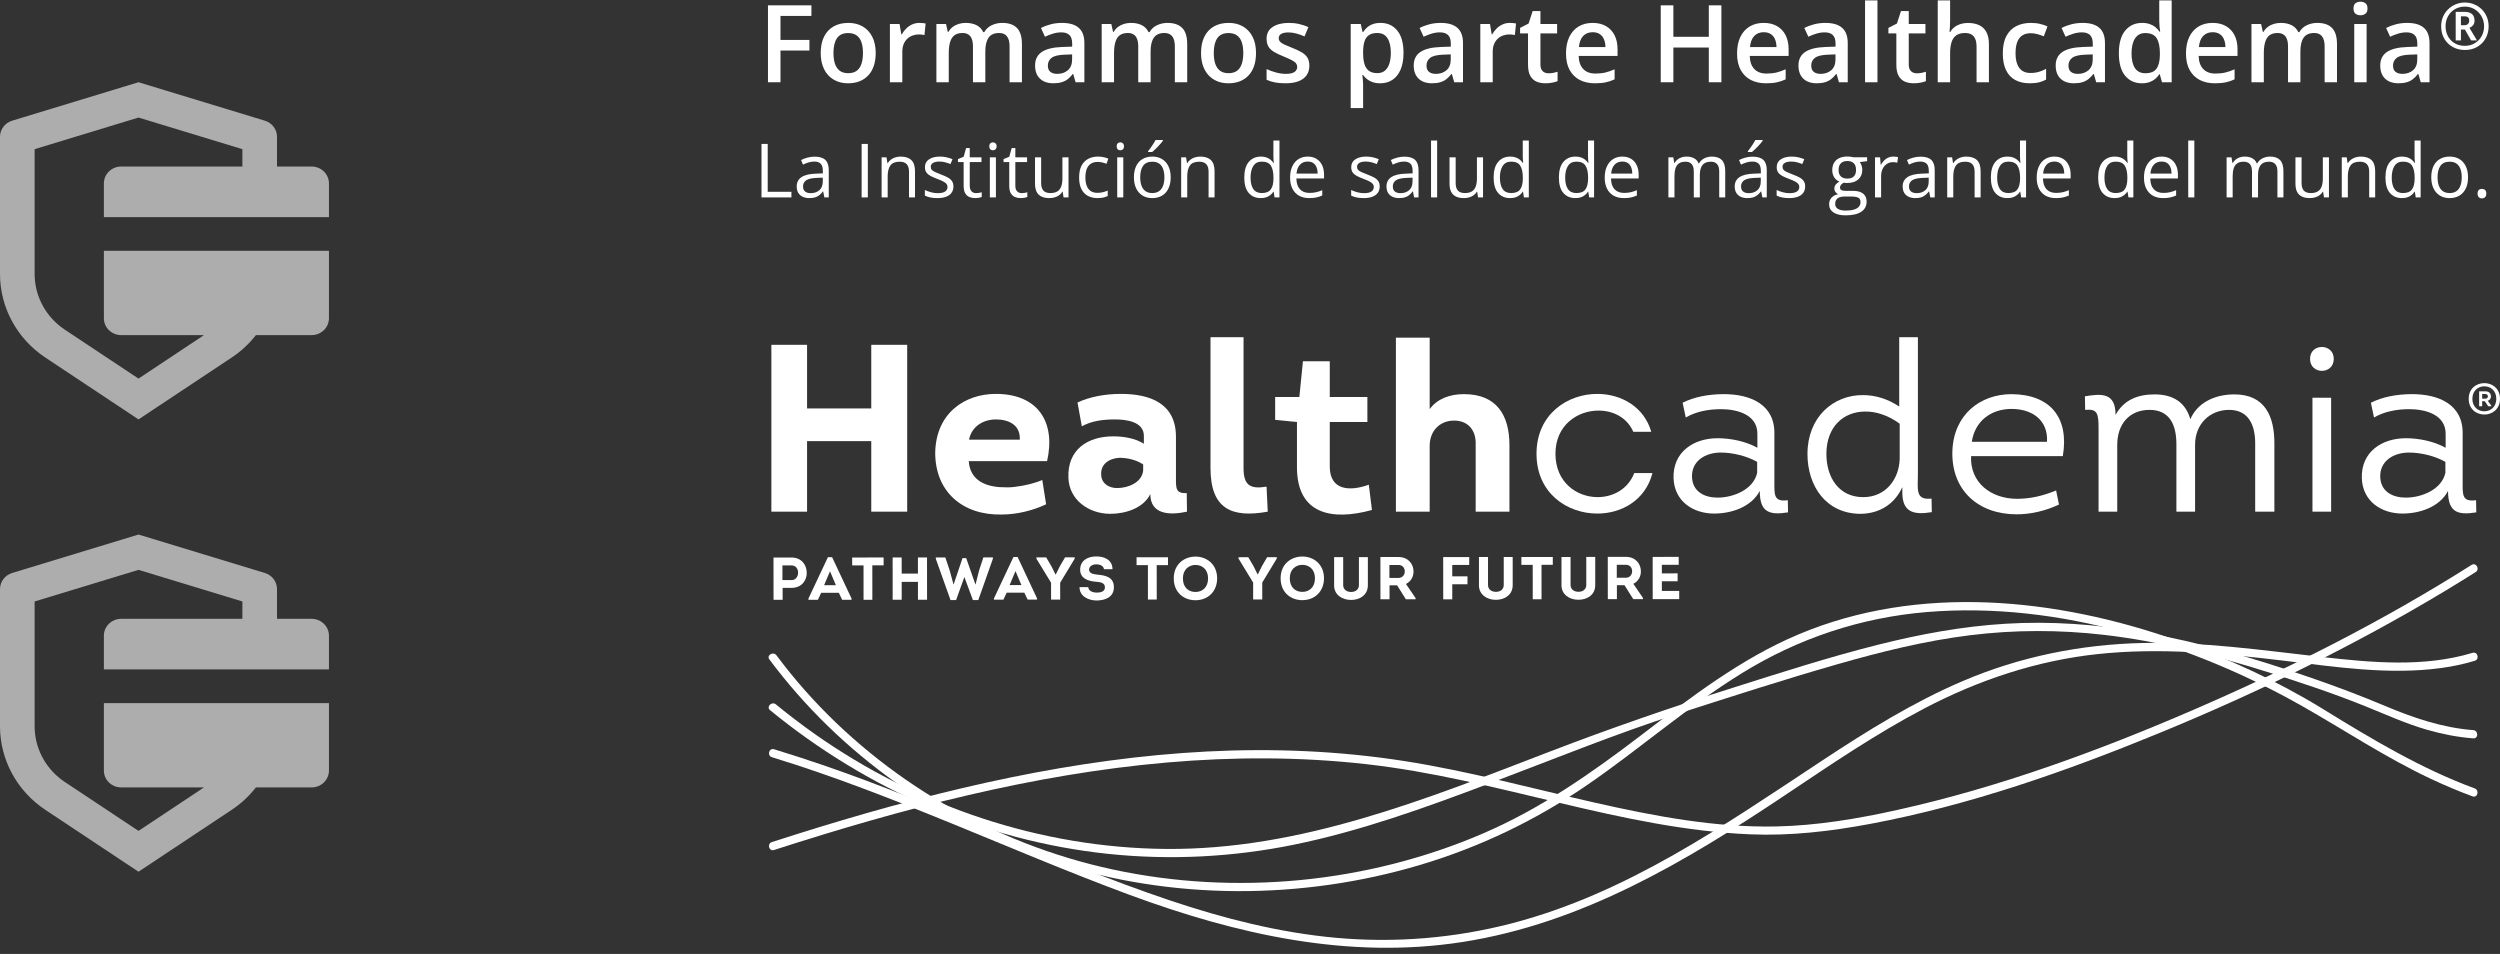 <svg xmlns="http://www.w3.org/2000/svg" width="304" height="116" viewBox="0 0 304 116" fill="none"><rect x="0" y="0" width="304" height="116" fill="#333333" stroke="none"/><path d="M16.842 65L32.207 69.675C33.086 69.943 33.684 70.736 33.684 71.632V75.25H37.895C39.057 75.25 40 76.168 40 77.3V81.4H12.632V77.3C12.632 76.168 13.574 75.25 14.737 75.25H29.474V73.138L16.842 69.293L4.211 73.138V88.317C4.211 90.87 5.43 93.266 7.491 94.813L7.888 95.093L16.842 101.037L24.804 95.75H14.737C13.574 95.75 12.632 94.832 12.632 93.7V85.5H40V93.7C40 94.832 39.057 95.75 37.895 95.75L31.116 95.752C30.302 96.797 29.311 97.722 28.168 98.48L16.842 106L5.516 98.48C2.065 96.189 0 92.385 0 88.317V71.632C0 70.736 0.598 69.943 1.477 69.675L16.842 65Z" fill="white" fill-opacity="0.6"></path><path d="M16.842 10L32.207 14.675C33.086 14.943 33.684 15.736 33.684 16.632V20.25H37.895C39.057 20.25 40 21.168 40 22.3V26.4H12.632V22.3C12.632 21.168 13.574 20.25 14.737 20.25H29.474V18.139L16.842 14.293L4.211 18.139V33.318C4.211 35.87 5.43 38.266 7.491 39.813L7.888 40.093L16.842 46.037L24.804 40.75H14.737C13.574 40.75 12.632 39.832 12.632 38.7V30.5H40V38.7C40 39.832 39.057 40.75 37.895 40.75L31.116 40.752C30.302 41.797 29.311 42.722 28.168 43.48L16.842 51L5.516 43.48C2.065 41.189 0 37.385 0 33.318V16.632C0 15.736 0.598 14.943 1.477 14.675L16.842 10Z" fill="white" fill-opacity="0.6"></path><path d="M94.907 10H93.385V0.648H98.668V1.94H94.907V4.857H98.425V6.143H94.907V10ZM106.485 6.444C106.485 7.032 106.408 7.554 106.254 8.011C106.101 8.467 105.877 8.853 105.583 9.168C105.289 9.48 104.935 9.719 104.521 9.885C104.107 10.047 103.64 10.128 103.12 10.128C102.634 10.128 102.188 10.047 101.783 9.885C101.378 9.719 101.026 9.48 100.728 9.168C100.434 8.853 100.205 8.467 100.043 8.011C99.881 7.554 99.8 7.032 99.8 6.444C99.8 5.663 99.935 5.002 100.203 4.461C100.476 3.915 100.864 3.499 101.367 3.213C101.871 2.928 102.47 2.785 103.165 2.785C103.817 2.785 104.393 2.928 104.892 3.213C105.391 3.499 105.781 3.915 106.062 4.461C106.344 5.006 106.485 5.667 106.485 6.444ZM101.348 6.444C101.348 6.96 101.41 7.401 101.534 7.768C101.662 8.134 101.858 8.416 102.122 8.612C102.387 8.804 102.728 8.9 103.146 8.9C103.564 8.9 103.905 8.804 104.169 8.612C104.434 8.416 104.628 8.134 104.751 7.768C104.875 7.401 104.937 6.96 104.937 6.444C104.937 5.928 104.875 5.49 104.751 5.132C104.628 4.77 104.434 4.495 104.169 4.307C103.905 4.115 103.561 4.019 103.139 4.019C102.517 4.019 102.063 4.228 101.777 4.646C101.491 5.064 101.348 5.663 101.348 6.444ZM111.8 2.785C111.92 2.785 112.05 2.791 112.19 2.804C112.331 2.817 112.453 2.834 112.555 2.855L112.414 4.262C112.325 4.237 112.214 4.218 112.082 4.205C111.954 4.192 111.839 4.186 111.736 4.186C111.468 4.186 111.212 4.23 110.969 4.32C110.726 4.405 110.51 4.537 110.323 4.716C110.135 4.891 109.988 5.111 109.881 5.375C109.775 5.64 109.721 5.947 109.721 6.296V10H108.212V2.919H109.389L109.593 4.166H109.664C109.804 3.915 109.979 3.685 110.188 3.476C110.397 3.267 110.636 3.1 110.905 2.977C111.178 2.849 111.476 2.785 111.8 2.785ZM121.868 2.785C122.661 2.785 123.258 2.989 123.659 3.399C124.064 3.808 124.267 4.465 124.267 5.369V10H122.764V5.638C122.764 5.1 122.659 4.695 122.45 4.422C122.241 4.149 121.924 4.013 121.497 4.013C120.9 4.013 120.469 4.205 120.205 4.589C119.945 4.968 119.815 5.52 119.815 6.245V10H118.312V5.638C118.312 5.279 118.265 4.981 118.171 4.742C118.081 4.499 117.943 4.318 117.755 4.198C117.568 4.075 117.331 4.013 117.045 4.013C116.632 4.013 116.301 4.107 116.054 4.294C115.811 4.482 115.636 4.759 115.529 5.126C115.423 5.488 115.369 5.934 115.369 6.463V10H113.866V2.919H115.037L115.248 3.872H115.331C115.476 3.625 115.655 3.422 115.868 3.264C116.086 3.102 116.327 2.983 116.591 2.906C116.855 2.825 117.131 2.785 117.416 2.785C117.945 2.785 118.391 2.879 118.753 3.066C119.116 3.25 119.386 3.531 119.565 3.911H119.681C119.902 3.527 120.212 3.243 120.608 3.06C121.005 2.876 121.425 2.785 121.868 2.785ZM129.141 2.785C130.037 2.785 130.712 2.983 131.169 3.38C131.629 3.776 131.86 4.395 131.86 5.235V10H130.791L130.503 8.996H130.452C130.252 9.252 130.045 9.463 129.832 9.629C129.619 9.795 129.371 9.919 129.09 10C128.813 10.085 128.474 10.128 128.073 10.128C127.651 10.128 127.273 10.051 126.941 9.898C126.608 9.74 126.346 9.501 126.154 9.181C125.962 8.861 125.866 8.456 125.866 7.966C125.866 7.237 126.137 6.689 126.678 6.322C127.224 5.955 128.047 5.753 129.147 5.714L130.376 5.67V5.299C130.376 4.808 130.26 4.459 130.03 4.25C129.804 4.041 129.484 3.936 129.071 3.936C128.717 3.936 128.373 3.987 128.041 4.09C127.708 4.192 127.384 4.318 127.069 4.467L126.582 3.405C126.928 3.222 127.32 3.073 127.759 2.957C128.203 2.842 128.663 2.785 129.141 2.785ZM130.369 6.616L129.454 6.648C128.704 6.674 128.177 6.802 127.874 7.032C127.572 7.262 127.42 7.578 127.42 7.979C127.42 8.328 127.525 8.584 127.734 8.746C127.943 8.904 128.218 8.983 128.559 8.983C129.079 8.983 129.51 8.836 129.851 8.542C130.196 8.243 130.369 7.806 130.369 7.23V6.616ZM141.966 2.785C142.759 2.785 143.356 2.989 143.757 3.399C144.162 3.808 144.365 4.465 144.365 5.369V10H142.861V5.638C142.861 5.1 142.757 4.695 142.548 4.422C142.339 4.149 142.021 4.013 141.595 4.013C140.998 4.013 140.567 4.205 140.303 4.589C140.043 4.968 139.913 5.52 139.913 6.245V10H138.41V5.638C138.41 5.279 138.363 4.981 138.269 4.742C138.179 4.499 138.041 4.318 137.853 4.198C137.665 4.075 137.429 4.013 137.143 4.013C136.729 4.013 136.399 4.107 136.152 4.294C135.908 4.482 135.734 4.759 135.627 5.126C135.52 5.488 135.467 5.934 135.467 6.463V10H133.964V2.919H135.135L135.346 3.872H135.429C135.574 3.625 135.753 3.422 135.966 3.264C136.184 3.102 136.424 2.983 136.689 2.906C136.953 2.825 137.228 2.785 137.514 2.785C138.043 2.785 138.488 2.879 138.851 3.066C139.213 3.25 139.484 3.531 139.663 3.911H139.778C140 3.527 140.309 3.243 140.706 3.06C141.102 2.876 141.522 2.785 141.966 2.785ZM152.731 6.444C152.731 7.032 152.654 7.554 152.501 8.011C152.347 8.467 152.124 8.853 151.829 9.168C151.535 9.48 151.181 9.719 150.768 9.885C150.354 10.047 149.887 10.128 149.367 10.128C148.881 10.128 148.435 10.047 148.03 9.885C147.625 9.719 147.273 9.48 146.974 9.168C146.68 8.853 146.452 8.467 146.29 8.011C146.128 7.554 146.047 7.032 146.047 6.444C146.047 5.663 146.181 5.002 146.45 4.461C146.723 3.915 147.111 3.499 147.614 3.213C148.117 2.928 148.716 2.785 149.411 2.785C150.064 2.785 150.64 2.928 151.139 3.213C151.637 3.499 152.028 3.915 152.309 4.461C152.591 5.006 152.731 5.667 152.731 6.444ZM147.595 6.444C147.595 6.96 147.657 7.401 147.78 7.768C147.908 8.134 148.104 8.416 148.369 8.612C148.633 8.804 148.974 8.9 149.392 8.9C149.81 8.9 150.151 8.804 150.416 8.612C150.68 8.416 150.874 8.134 150.998 7.768C151.121 7.401 151.183 6.96 151.183 6.444C151.183 5.928 151.121 5.49 150.998 5.132C150.874 4.77 150.68 4.495 150.416 4.307C150.151 4.115 149.808 4.019 149.386 4.019C148.763 4.019 148.309 4.228 148.023 4.646C147.738 5.064 147.595 5.663 147.595 6.444ZM159.217 7.979C159.217 8.444 159.104 8.836 158.878 9.156C158.652 9.475 158.322 9.719 157.887 9.885C157.456 10.047 156.927 10.128 156.3 10.128C155.806 10.128 155.379 10.092 155.021 10.019C154.667 9.951 154.332 9.844 154.017 9.699V8.401C154.354 8.559 154.731 8.695 155.149 8.81C155.571 8.925 155.97 8.983 156.345 8.983C156.84 8.983 157.196 8.906 157.413 8.753C157.631 8.595 157.74 8.386 157.74 8.126C157.74 7.972 157.695 7.836 157.605 7.716C157.52 7.593 157.358 7.467 157.119 7.339C156.885 7.207 156.539 7.049 156.083 6.866C155.635 6.687 155.258 6.508 154.951 6.328C154.644 6.149 154.411 5.934 154.254 5.682C154.096 5.427 154.017 5.1 154.017 4.704C154.017 4.077 154.264 3.601 154.759 3.277C155.258 2.949 155.917 2.785 156.735 2.785C157.17 2.785 157.58 2.83 157.964 2.919C158.352 3.004 158.731 3.13 159.102 3.296L158.629 4.429C158.309 4.288 157.987 4.173 157.663 4.083C157.343 3.989 157.017 3.943 156.684 3.943C156.296 3.943 156 4.002 155.795 4.122C155.595 4.241 155.495 4.412 155.495 4.633C155.495 4.8 155.544 4.94 155.642 5.056C155.74 5.171 155.908 5.286 156.147 5.401C156.39 5.516 156.727 5.659 157.158 5.829C157.58 5.992 157.944 6.162 158.251 6.341C158.563 6.516 158.801 6.731 158.968 6.987C159.134 7.243 159.217 7.574 159.217 7.979ZM167.878 2.785C168.718 2.785 169.392 3.092 169.899 3.706C170.411 4.32 170.667 5.232 170.667 6.444C170.667 7.245 170.548 7.921 170.309 8.471C170.074 9.017 169.744 9.431 169.317 9.712C168.895 9.989 168.403 10.128 167.84 10.128C167.482 10.128 167.17 10.081 166.906 9.987C166.641 9.893 166.415 9.772 166.228 9.623C166.04 9.469 165.882 9.303 165.754 9.124H165.665C165.686 9.294 165.705 9.484 165.722 9.693C165.744 9.898 165.754 10.085 165.754 10.256V13.141H164.245V2.919H165.473L165.684 3.898H165.754C165.887 3.697 166.047 3.512 166.234 3.341C166.426 3.171 166.656 3.036 166.925 2.938C167.198 2.836 167.516 2.785 167.878 2.785ZM167.475 4.013C167.061 4.013 166.729 4.096 166.477 4.262C166.23 4.424 166.049 4.67 165.934 4.998C165.823 5.326 165.763 5.738 165.754 6.232V6.444C165.754 6.968 165.808 7.414 165.914 7.78C166.025 8.143 166.206 8.42 166.458 8.612C166.714 8.8 167.059 8.893 167.494 8.893C167.861 8.893 168.164 8.793 168.403 8.593C168.646 8.392 168.827 8.107 168.946 7.736C169.066 7.365 169.125 6.928 169.125 6.424C169.125 5.661 168.989 5.068 168.716 4.646C168.447 4.224 168.034 4.013 167.475 4.013ZM175.183 2.785C176.078 2.785 176.754 2.983 177.211 3.38C177.671 3.776 177.901 4.395 177.901 5.235V10H176.833L176.545 8.996H176.494C176.294 9.252 176.087 9.463 175.874 9.629C175.66 9.795 175.413 9.919 175.132 10C174.855 10.085 174.516 10.128 174.115 10.128C173.693 10.128 173.315 10.051 172.982 9.898C172.65 9.74 172.388 9.501 172.196 9.181C172.004 8.861 171.908 8.456 171.908 7.966C171.908 7.237 172.179 6.689 172.72 6.322C173.266 5.955 174.089 5.753 175.189 5.714L176.417 5.67V5.299C176.417 4.808 176.302 4.459 176.072 4.25C175.846 4.041 175.526 3.936 175.113 3.936C174.759 3.936 174.415 3.987 174.083 4.09C173.75 4.192 173.426 4.318 173.11 4.467L172.624 3.405C172.97 3.222 173.362 3.073 173.801 2.957C174.245 2.842 174.705 2.785 175.183 2.785ZM176.411 6.616L175.496 6.648C174.746 6.674 174.219 6.802 173.916 7.032C173.614 7.262 173.462 7.578 173.462 7.979C173.462 8.328 173.567 8.584 173.776 8.746C173.985 8.904 174.26 8.983 174.601 8.983C175.121 8.983 175.552 8.836 175.893 8.542C176.238 8.243 176.411 7.806 176.411 7.23V6.616ZM183.594 2.785C183.714 2.785 183.844 2.791 183.984 2.804C184.125 2.817 184.247 2.834 184.349 2.855L184.208 4.262C184.119 4.237 184.008 4.218 183.876 4.205C183.748 4.192 183.633 4.186 183.53 4.186C183.262 4.186 183.006 4.23 182.763 4.32C182.52 4.405 182.304 4.537 182.117 4.716C181.929 4.891 181.782 5.111 181.675 5.375C181.569 5.64 181.515 5.947 181.515 6.296V10H180.006V2.919H181.183L181.387 4.166H181.458C181.599 3.915 181.773 3.685 181.982 3.476C182.191 3.267 182.43 3.1 182.699 2.977C182.972 2.849 183.27 2.785 183.594 2.785ZM188.296 8.913C188.492 8.913 188.686 8.896 188.878 8.861C189.07 8.823 189.244 8.778 189.402 8.727V9.866C189.236 9.938 189.021 10 188.756 10.051C188.492 10.102 188.217 10.128 187.931 10.128C187.53 10.128 187.17 10.062 186.85 9.93C186.53 9.793 186.277 9.561 186.089 9.232C185.901 8.904 185.807 8.45 185.807 7.87V4.064H184.842V3.392L185.878 2.862L186.37 1.346H187.317V2.919H189.345V4.064H187.317V7.851C187.317 8.209 187.407 8.476 187.586 8.65C187.765 8.825 188.001 8.913 188.296 8.913ZM193.662 2.785C194.293 2.785 194.835 2.915 195.287 3.175C195.739 3.435 196.087 3.804 196.33 4.282C196.573 4.759 196.694 5.331 196.694 5.996V6.802H191.967C191.984 7.488 192.168 8.017 192.517 8.388C192.871 8.759 193.366 8.945 194.001 8.945C194.453 8.945 194.858 8.902 195.217 8.817C195.579 8.727 195.952 8.597 196.336 8.426V9.648C195.982 9.815 195.622 9.936 195.255 10.013C194.888 10.09 194.449 10.128 193.937 10.128C193.242 10.128 192.63 9.994 192.102 9.725C191.577 9.452 191.166 9.047 190.867 8.51C190.573 7.972 190.426 7.305 190.426 6.508C190.426 5.714 190.56 5.041 190.829 4.486C191.097 3.932 191.475 3.51 191.961 3.22C192.447 2.93 193.014 2.785 193.662 2.785ZM193.662 3.917C193.189 3.917 192.805 4.07 192.511 4.377C192.221 4.685 192.05 5.134 191.999 5.727H195.223C195.219 5.373 195.159 5.06 195.044 4.787C194.933 4.514 194.763 4.301 194.532 4.147C194.306 3.994 194.016 3.917 193.662 3.917ZM209.321 10H207.792V5.778H203.481V10H201.946V0.648H203.481V4.473H207.792V0.648H209.321V10ZM214.464 2.785C215.095 2.785 215.636 2.915 216.088 3.175C216.54 3.435 216.888 3.804 217.131 4.282C217.374 4.759 217.496 5.331 217.496 5.996V6.802H212.769C212.786 7.488 212.969 8.017 213.319 8.388C213.673 8.759 214.167 8.945 214.803 8.945C215.255 8.945 215.66 8.902 216.018 8.817C216.381 8.727 216.754 8.597 217.137 8.426V9.648C216.783 9.815 216.423 9.936 216.056 10.013C215.69 10.09 215.25 10.128 214.739 10.128C214.044 10.128 213.432 9.994 212.903 9.725C212.378 9.452 211.967 9.047 211.668 8.51C211.374 7.972 211.227 7.305 211.227 6.508C211.227 5.714 211.361 5.041 211.63 4.486C211.899 3.932 212.276 3.51 212.762 3.22C213.248 2.93 213.816 2.785 214.464 2.785ZM214.464 3.917C213.99 3.917 213.607 4.07 213.312 4.377C213.022 4.685 212.852 5.134 212.801 5.727H216.024C216.02 5.373 215.96 5.06 215.845 4.787C215.734 4.514 215.564 4.301 215.334 4.147C215.108 3.994 214.818 3.917 214.464 3.917ZM221.967 2.785C222.862 2.785 223.538 2.983 223.994 3.38C224.455 3.776 224.685 4.395 224.685 5.235V10H223.617L223.329 8.996H223.278C223.078 9.252 222.871 9.463 222.658 9.629C222.444 9.795 222.197 9.919 221.916 10C221.638 10.085 221.299 10.128 220.899 10.128C220.476 10.128 220.099 10.051 219.766 9.898C219.434 9.74 219.172 9.501 218.98 9.181C218.788 8.861 218.692 8.456 218.692 7.966C218.692 7.237 218.963 6.689 219.504 6.322C220.05 5.955 220.873 5.753 221.973 5.714L223.201 5.67V5.299C223.201 4.808 223.086 4.459 222.856 4.25C222.63 4.041 222.31 3.936 221.896 3.936C221.542 3.936 221.199 3.987 220.867 4.09C220.534 4.192 220.21 4.318 219.894 4.467L219.408 3.405C219.754 3.222 220.146 3.073 220.585 2.957C221.029 2.842 221.489 2.785 221.967 2.785ZM223.195 6.616L222.28 6.648C221.53 6.674 221.003 6.802 220.7 7.032C220.398 7.262 220.246 7.578 220.246 7.979C220.246 8.328 220.351 8.584 220.56 8.746C220.768 8.904 221.044 8.983 221.385 8.983C221.905 8.983 222.336 8.836 222.677 8.542C223.022 8.243 223.195 7.806 223.195 7.23V6.616ZM228.299 10H226.79V0.047H228.299V10ZM233.084 8.913C233.28 8.913 233.474 8.896 233.666 8.861C233.858 8.823 234.033 8.778 234.19 8.727V9.866C234.024 9.938 233.809 10 233.544 10.051C233.28 10.102 233.005 10.128 232.719 10.128C232.318 10.128 231.958 10.062 231.638 9.93C231.318 9.793 231.065 9.561 230.877 9.232C230.689 8.904 230.596 8.45 230.596 7.87V4.064H229.63V3.392L230.666 2.862L231.159 1.346H232.105V2.919H234.133V4.064H232.105V7.851C232.105 8.209 232.195 8.476 232.374 8.65C232.553 8.825 232.79 8.913 233.084 8.913ZM237.133 0.047V2.548C237.133 2.808 237.124 3.062 237.107 3.309C237.094 3.557 237.08 3.748 237.062 3.885H237.146C237.295 3.638 237.478 3.435 237.696 3.277C237.913 3.115 238.156 2.994 238.425 2.913C238.698 2.832 238.988 2.791 239.295 2.791C239.836 2.791 240.297 2.883 240.677 3.066C241.056 3.245 241.346 3.525 241.546 3.904C241.751 4.284 241.853 4.776 241.853 5.382V10H240.35V5.663C240.35 5.113 240.237 4.702 240.011 4.429C239.785 4.151 239.436 4.013 238.962 4.013C238.506 4.013 238.143 4.109 237.875 4.301C237.61 4.488 237.421 4.768 237.306 5.139C237.19 5.505 237.133 5.953 237.133 6.482V10H235.63V0.047H237.133ZM246.811 10.128C246.141 10.128 245.561 9.998 245.071 9.738C244.58 9.478 244.203 9.079 243.939 8.542C243.674 8.004 243.542 7.322 243.542 6.495C243.542 5.633 243.687 4.93 243.977 4.384C244.267 3.838 244.668 3.435 245.18 3.175C245.696 2.915 246.286 2.785 246.951 2.785C247.374 2.785 247.755 2.827 248.096 2.913C248.442 2.994 248.734 3.094 248.973 3.213L248.525 4.416C248.265 4.309 247.998 4.22 247.725 4.147C247.453 4.075 247.19 4.038 246.939 4.038C246.525 4.038 246.18 4.13 245.902 4.314C245.63 4.497 245.425 4.77 245.288 5.132C245.156 5.495 245.09 5.945 245.09 6.482C245.09 7.002 245.158 7.441 245.295 7.8C245.431 8.154 245.634 8.422 245.902 8.606C246.171 8.785 246.502 8.874 246.894 8.874C247.282 8.874 247.629 8.827 247.937 8.733C248.244 8.64 248.534 8.518 248.806 8.369V9.674C248.538 9.827 248.25 9.94 247.943 10.013C247.636 10.09 247.258 10.128 246.811 10.128ZM253.246 2.785C254.141 2.785 254.817 2.983 255.273 3.38C255.734 3.776 255.964 4.395 255.964 5.235V10H254.896L254.608 8.996H254.557C254.356 9.252 254.15 9.463 253.936 9.629C253.723 9.795 253.476 9.919 253.194 10C252.917 10.085 252.578 10.128 252.177 10.128C251.755 10.128 251.378 10.051 251.045 9.898C250.713 9.74 250.45 9.501 250.258 9.181C250.067 8.861 249.971 8.456 249.971 7.966C249.971 7.237 250.241 6.689 250.783 6.322C251.329 5.955 252.152 5.753 253.252 5.714L254.48 5.67V5.299C254.48 4.808 254.365 4.459 254.135 4.25C253.909 4.041 253.589 3.936 253.175 3.936C252.821 3.936 252.478 3.987 252.145 4.09C251.813 4.192 251.489 4.318 251.173 4.467L250.687 3.405C251.032 3.222 251.425 3.073 251.864 2.957C252.307 2.842 252.768 2.785 253.246 2.785ZM254.474 6.616L253.559 6.648C252.809 6.674 252.282 6.802 251.979 7.032C251.676 7.262 251.525 7.578 251.525 7.979C251.525 8.328 251.629 8.584 251.838 8.746C252.047 8.904 252.322 8.983 252.664 8.983C253.184 8.983 253.614 8.836 253.956 8.542C254.301 8.243 254.474 7.806 254.474 7.23V6.616ZM260.448 10.128C259.604 10.128 258.926 9.821 258.414 9.207C257.906 8.589 257.653 7.678 257.653 6.476C257.653 5.26 257.911 4.341 258.427 3.719C258.947 3.096 259.631 2.785 260.48 2.785C260.838 2.785 261.152 2.834 261.42 2.932C261.689 3.026 261.919 3.154 262.111 3.316C262.307 3.478 262.474 3.659 262.61 3.859H262.68C262.659 3.727 262.633 3.537 262.604 3.29C262.578 3.038 262.565 2.806 262.565 2.593V0.047H264.075V10H262.898L262.629 9.034H262.565C262.437 9.239 262.275 9.424 262.079 9.591C261.887 9.753 261.657 9.883 261.388 9.981C261.124 10.079 260.81 10.128 260.448 10.128ZM260.87 8.906C261.514 8.906 261.968 8.721 262.233 8.35C262.497 7.979 262.633 7.422 262.642 6.68V6.482C262.642 5.689 262.514 5.081 262.258 4.659C262.002 4.232 261.535 4.019 260.857 4.019C260.316 4.019 259.902 4.239 259.616 4.678C259.335 5.113 259.194 5.721 259.194 6.501C259.194 7.281 259.335 7.878 259.616 8.292C259.902 8.702 260.32 8.906 260.87 8.906ZM269.051 2.785C269.682 2.785 270.224 2.915 270.676 3.175C271.128 3.435 271.476 3.804 271.719 4.282C271.962 4.759 272.083 5.331 272.083 5.996V6.802H267.356C267.373 7.488 267.557 8.017 267.906 8.388C268.26 8.759 268.755 8.945 269.39 8.945C269.842 8.945 270.247 8.902 270.606 8.817C270.968 8.727 271.341 8.597 271.725 8.426V9.648C271.371 9.815 271.011 9.936 270.644 10.013C270.277 10.09 269.838 10.128 269.326 10.128C268.631 10.128 268.019 9.994 267.491 9.725C266.966 9.452 266.555 9.047 266.256 8.51C265.962 7.972 265.815 7.305 265.815 6.508C265.815 5.714 265.949 5.041 266.218 4.486C266.486 3.932 266.864 3.51 267.35 3.22C267.836 2.93 268.403 2.785 269.051 2.785ZM269.051 3.917C268.578 3.917 268.194 4.07 267.9 4.377C267.61 4.685 267.439 5.134 267.388 5.727H270.612C270.608 5.373 270.548 5.06 270.433 4.787C270.322 4.514 270.151 4.301 269.921 4.147C269.695 3.994 269.405 3.917 269.051 3.917ZM281.78 2.785C282.573 2.785 283.17 2.989 283.571 3.399C283.976 3.808 284.179 4.465 284.179 5.369V10H282.676V5.638C282.676 5.1 282.571 4.695 282.362 4.422C282.153 4.149 281.836 4.013 281.409 4.013C280.812 4.013 280.382 4.205 280.117 4.589C279.857 4.968 279.727 5.52 279.727 6.245V10H278.224V5.638C278.224 5.279 278.177 4.981 278.083 4.742C277.994 4.499 277.855 4.318 277.667 4.198C277.48 4.075 277.243 4.013 276.957 4.013C276.544 4.013 276.213 4.107 275.966 4.294C275.723 4.482 275.548 4.759 275.441 5.126C275.335 5.488 275.281 5.934 275.281 6.463V10H273.778V2.919H274.949L275.16 3.872H275.243C275.388 3.625 275.567 3.422 275.78 3.264C275.998 3.102 276.239 2.983 276.503 2.906C276.768 2.825 277.043 2.785 277.328 2.785C277.857 2.785 278.303 2.879 278.665 3.066C279.028 3.25 279.298 3.531 279.478 3.911H279.593C279.814 3.527 280.124 3.243 280.52 3.06C280.917 2.876 281.337 2.785 281.78 2.785ZM287.78 2.919V10H286.277V2.919H287.78ZM287.038 0.207C287.268 0.207 287.467 0.269 287.633 0.392C287.804 0.516 287.889 0.729 287.889 1.032C287.889 1.331 287.804 1.544 287.633 1.672C287.467 1.795 287.268 1.857 287.038 1.857C286.799 1.857 286.597 1.795 286.431 1.672C286.269 1.544 286.187 1.331 286.187 1.032C286.187 0.729 286.269 0.516 286.431 0.392C286.597 0.269 286.799 0.207 287.038 0.207ZM292.712 2.785C293.607 2.785 294.283 2.983 294.74 3.38C295.2 3.776 295.43 4.395 295.43 5.235V10H294.362L294.074 8.996H294.023C293.823 9.252 293.616 9.463 293.403 9.629C293.19 9.795 292.942 9.919 292.661 10C292.384 10.085 292.045 10.128 291.644 10.128C291.222 10.128 290.844 10.051 290.512 9.898C290.179 9.74 289.917 9.501 289.725 9.181C289.533 8.861 289.437 8.456 289.437 7.966C289.437 7.237 289.708 6.689 290.249 6.322C290.795 5.955 291.618 5.753 292.718 5.714L293.946 5.67V5.299C293.946 4.808 293.831 4.459 293.601 4.25C293.375 4.041 293.055 3.936 292.642 3.936C292.288 3.936 291.944 3.987 291.612 4.09C291.279 4.192 290.955 4.318 290.639 4.467L290.153 3.405C290.499 3.222 290.891 3.073 291.33 2.957C291.774 2.842 292.234 2.785 292.712 2.785ZM293.94 6.616L293.025 6.648C292.275 6.674 291.748 6.802 291.445 7.032C291.143 7.262 290.991 7.578 290.991 7.979C290.991 8.328 291.096 8.584 291.305 8.746C291.514 8.904 291.789 8.983 292.13 8.983C292.65 8.983 293.081 8.836 293.422 8.542C293.767 8.243 293.94 7.806 293.94 7.23V6.616ZM298.613 4.914V1.441H299.661C300.088 1.441 300.402 1.531 300.601 1.713C300.801 1.895 300.901 2.156 300.901 2.496C300.901 2.744 300.838 2.94 300.713 3.083C300.587 3.224 300.445 3.326 300.287 3.39L301.2 4.914H300.486L299.738 3.594H299.25V4.914H298.613ZM299.25 3.068H299.642C299.847 3.068 300 3.017 300.102 2.914C300.205 2.809 300.256 2.675 300.256 2.511C300.256 2.325 300.209 2.19 300.114 2.108C300.022 2.024 299.862 1.982 299.634 1.982H299.25V3.068ZM299.73 6.077C299.313 6.077 298.928 6.006 298.575 5.866C298.224 5.722 297.919 5.522 297.658 5.263C297.399 5.005 297.198 4.7 297.055 4.35C296.914 3.997 296.844 3.612 296.844 3.195C296.844 2.795 296.916 2.422 297.059 2.074C297.205 1.723 297.408 1.416 297.669 1.153C297.933 0.889 298.24 0.683 298.59 0.535C298.941 0.384 299.321 0.308 299.73 0.308C300.129 0.308 300.503 0.38 300.851 0.523C301.201 0.664 301.508 0.865 301.772 1.126C302.035 1.384 302.241 1.689 302.39 2.039C302.541 2.39 302.616 2.775 302.616 3.195C302.616 3.612 302.545 3.997 302.401 4.35C302.261 4.7 302.06 5.005 301.799 5.263C301.54 5.522 301.236 5.722 300.885 5.866C300.535 6.006 300.15 6.077 299.73 6.077ZM299.73 5.574C300.053 5.574 300.354 5.516 300.636 5.401C300.917 5.284 301.165 5.119 301.38 4.906C301.595 4.694 301.763 4.443 301.883 4.154C302.003 3.862 302.064 3.542 302.064 3.195C302.064 2.867 302.005 2.559 301.887 2.27C301.769 1.98 301.604 1.726 301.392 1.506C301.182 1.286 300.935 1.114 300.651 0.992C300.37 0.866 300.063 0.803 299.73 0.803C299.395 0.803 299.084 0.862 298.798 0.98C298.514 1.098 298.265 1.264 298.053 1.479C297.841 1.691 297.676 1.943 297.558 2.235C297.44 2.527 297.381 2.847 297.381 3.195C297.381 3.542 297.439 3.862 297.554 4.154C297.669 4.443 297.832 4.694 298.041 4.906C298.251 5.119 298.499 5.284 298.786 5.401C299.073 5.516 299.387 5.574 299.73 5.574ZM92.598 24V17.504H93.353V23.325H96.237V24H92.598ZM99.063 19.05C99.644 19.05 100.075 19.18 100.356 19.441C100.638 19.702 100.778 20.118 100.778 20.69V24H100.241L100.098 23.28H100.063C99.927 23.458 99.784 23.608 99.636 23.729C99.488 23.847 99.316 23.938 99.121 24C98.928 24.059 98.691 24.089 98.41 24.089C98.114 24.089 97.85 24.037 97.619 23.933C97.391 23.83 97.21 23.673 97.077 23.462C96.947 23.252 96.881 22.985 96.881 22.663C96.881 22.177 97.074 21.803 97.459 21.543C97.844 21.282 98.431 21.14 99.219 21.116L100.058 21.081V20.783C100.058 20.362 99.968 20.068 99.787 19.899C99.607 19.73 99.352 19.645 99.023 19.645C98.768 19.645 98.525 19.683 98.294 19.757C98.063 19.831 97.844 19.918 97.637 20.019L97.41 19.459C97.629 19.346 97.881 19.25 98.166 19.17C98.45 19.09 98.749 19.05 99.063 19.05ZM100.05 21.601L99.308 21.632C98.7 21.655 98.272 21.755 98.023 21.929C97.775 22.104 97.65 22.352 97.65 22.671C97.65 22.95 97.735 23.156 97.903 23.289C98.072 23.422 98.296 23.489 98.574 23.489C99.007 23.489 99.361 23.369 99.636 23.129C99.912 22.889 100.05 22.529 100.05 22.049V21.601ZM104.773 24V17.504H105.528V24H104.773ZM109.509 19.041C110.087 19.041 110.524 19.183 110.82 19.468C111.116 19.749 111.265 20.202 111.265 20.827V24H110.536V20.876C110.536 20.471 110.443 20.167 110.256 19.965C110.072 19.764 109.789 19.663 109.407 19.663C108.868 19.663 108.489 19.816 108.27 20.121C108.051 20.426 107.941 20.869 107.941 21.45V24H107.203V19.13H107.799L107.91 19.832H107.95C108.054 19.66 108.185 19.517 108.345 19.401C108.505 19.283 108.684 19.194 108.883 19.134C109.081 19.072 109.29 19.041 109.509 19.041ZM115.935 22.667C115.935 22.978 115.856 23.24 115.699 23.453C115.545 23.664 115.323 23.822 115.033 23.929C114.745 24.035 114.402 24.089 114.002 24.089C113.661 24.089 113.366 24.062 113.117 24.009C112.869 23.956 112.651 23.88 112.464 23.782V23.102C112.663 23.2 112.9 23.289 113.175 23.369C113.451 23.449 113.732 23.489 114.019 23.489C114.44 23.489 114.745 23.421 114.935 23.285C115.124 23.148 115.219 22.963 115.219 22.729C115.219 22.596 115.181 22.479 115.104 22.378C115.03 22.274 114.904 22.175 114.726 22.081C114.548 21.983 114.302 21.876 113.988 21.761C113.677 21.642 113.408 21.525 113.18 21.41C112.955 21.291 112.78 21.147 112.655 20.979C112.534 20.81 112.473 20.59 112.473 20.321C112.473 19.909 112.639 19.594 112.971 19.375C113.306 19.152 113.744 19.041 114.286 19.041C114.579 19.041 114.853 19.071 115.108 19.13C115.366 19.186 115.606 19.263 115.828 19.361L115.579 19.952C115.378 19.866 115.163 19.794 114.935 19.734C114.707 19.675 114.474 19.645 114.237 19.645C113.897 19.645 113.634 19.702 113.451 19.814C113.27 19.927 113.18 20.081 113.18 20.276C113.18 20.427 113.221 20.552 113.304 20.65C113.39 20.747 113.526 20.839 113.713 20.925C113.9 21.011 114.145 21.112 114.45 21.227C114.756 21.34 115.019 21.457 115.241 21.578C115.464 21.697 115.634 21.842 115.752 22.014C115.874 22.183 115.935 22.4 115.935 22.667ZM118.694 23.485C118.815 23.485 118.94 23.474 119.067 23.453C119.195 23.433 119.298 23.408 119.378 23.378V23.951C119.292 23.99 119.172 24.022 119.018 24.049C118.867 24.076 118.719 24.089 118.574 24.089C118.316 24.089 118.082 24.044 117.872 23.956C117.662 23.864 117.493 23.71 117.365 23.494C117.241 23.277 117.179 22.978 117.179 22.596V19.708H116.486V19.348L117.183 19.059L117.476 18.002H117.921V19.13H119.347V19.708H117.921V22.574C117.921 22.879 117.99 23.107 118.13 23.258C118.272 23.409 118.46 23.485 118.694 23.485ZM121.102 19.13V24H120.365V19.13H121.102ZM120.742 17.308C120.864 17.308 120.967 17.348 121.053 17.428C121.142 17.505 121.187 17.627 121.187 17.793C121.187 17.956 121.142 18.077 121.053 18.157C120.967 18.237 120.864 18.277 120.742 18.277C120.615 18.277 120.508 18.237 120.422 18.157C120.339 18.077 120.298 17.956 120.298 17.793C120.298 17.627 120.339 17.505 120.422 17.428C120.508 17.348 120.615 17.308 120.742 17.308ZM124.239 23.485C124.361 23.485 124.485 23.474 124.612 23.453C124.74 23.433 124.843 23.408 124.923 23.378V23.951C124.838 23.99 124.718 24.022 124.564 24.049C124.412 24.076 124.264 24.089 124.119 24.089C123.862 24.089 123.627 24.044 123.417 23.956C123.207 23.864 123.038 23.71 122.911 23.494C122.786 23.277 122.724 22.978 122.724 22.596V19.708H122.031V19.348L122.728 19.059L123.022 18.002H123.466V19.13H124.892V19.708H123.466V22.574C123.466 22.879 123.536 23.107 123.675 23.258C123.817 23.409 124.005 23.485 124.239 23.485ZM129.931 19.13V24H129.327L129.22 23.316H129.18C129.08 23.485 128.949 23.627 128.789 23.742C128.629 23.858 128.449 23.944 128.247 24C128.049 24.059 127.837 24.089 127.612 24.089C127.227 24.089 126.904 24.027 126.643 23.902C126.382 23.778 126.185 23.585 126.052 23.325C125.922 23.064 125.857 22.729 125.857 22.32V19.13H126.603V22.267C126.603 22.673 126.695 22.977 126.879 23.178C127.062 23.376 127.342 23.476 127.718 23.476C128.08 23.476 128.367 23.408 128.58 23.271C128.797 23.135 128.952 22.935 129.047 22.671C129.142 22.405 129.189 22.079 129.189 21.694V19.13H129.931ZM133.441 24.089C133.003 24.089 132.616 23.998 132.282 23.818C131.947 23.637 131.686 23.362 131.5 22.991C131.313 22.621 131.22 22.154 131.22 21.592C131.22 21.002 131.317 20.521 131.513 20.148C131.711 19.771 131.984 19.493 132.331 19.312C132.677 19.132 133.071 19.041 133.512 19.041C133.755 19.041 133.989 19.066 134.215 19.117C134.443 19.164 134.629 19.225 134.774 19.299L134.552 19.917C134.404 19.857 134.232 19.804 134.037 19.757C133.844 19.709 133.664 19.686 133.495 19.686C133.157 19.686 132.876 19.758 132.65 19.903C132.428 20.048 132.261 20.262 132.148 20.543C132.039 20.825 131.984 21.171 131.984 21.583C131.984 21.977 132.037 22.313 132.144 22.591C132.254 22.87 132.415 23.083 132.628 23.231C132.845 23.376 133.114 23.449 133.437 23.449C133.695 23.449 133.927 23.422 134.135 23.369C134.342 23.313 134.53 23.248 134.699 23.174V23.831C134.536 23.914 134.354 23.978 134.152 24.022C133.954 24.067 133.717 24.089 133.441 24.089ZM136.592 19.13V24H135.854V19.13H136.592ZM136.232 17.308C136.353 17.308 136.457 17.348 136.543 17.428C136.632 17.505 136.676 17.627 136.676 17.793C136.676 17.956 136.632 18.077 136.543 18.157C136.457 18.237 136.353 18.277 136.232 18.277C136.104 18.277 135.998 18.237 135.912 18.157C135.829 18.077 135.787 17.956 135.787 17.793C135.787 17.627 135.829 17.505 135.912 17.428C135.998 17.348 136.104 17.308 136.232 17.308ZM142.355 21.556C142.355 21.956 142.303 22.313 142.199 22.627C142.096 22.941 141.946 23.206 141.75 23.422C141.555 23.639 141.318 23.805 141.04 23.92C140.764 24.033 140.452 24.089 140.102 24.089C139.776 24.089 139.477 24.033 139.204 23.92C138.935 23.805 138.701 23.639 138.502 23.422C138.307 23.206 138.154 22.941 138.045 22.627C137.938 22.313 137.885 21.956 137.885 21.556C137.885 21.023 137.975 20.57 138.156 20.197C138.337 19.82 138.594 19.534 138.929 19.339C139.267 19.14 139.668 19.041 140.133 19.041C140.577 19.041 140.965 19.14 141.297 19.339C141.632 19.537 141.891 19.825 142.075 20.201C142.261 20.574 142.355 21.026 142.355 21.556ZM138.649 21.556C138.649 21.947 138.701 22.286 138.805 22.574C138.908 22.861 139.068 23.083 139.284 23.24C139.501 23.397 139.779 23.476 140.12 23.476C140.457 23.476 140.734 23.397 140.951 23.24C141.17 23.083 141.331 22.861 141.435 22.574C141.539 22.286 141.591 21.947 141.591 21.556C141.591 21.168 141.539 20.833 141.435 20.552C141.331 20.268 141.171 20.048 140.955 19.894C140.739 19.74 140.459 19.663 140.115 19.663C139.609 19.663 139.237 19.831 139 20.165C138.766 20.5 138.649 20.964 138.649 21.556ZM141.408 17.028V17.117C141.349 17.203 141.268 17.307 141.164 17.428C141.063 17.547 140.951 17.673 140.826 17.806C140.702 17.936 140.576 18.061 140.449 18.179C140.324 18.298 140.209 18.4 140.102 18.486H139.609V18.379C139.704 18.267 139.807 18.132 139.92 17.975C140.032 17.815 140.142 17.652 140.249 17.486C140.355 17.317 140.444 17.165 140.515 17.028H141.408ZM145.936 19.041C146.514 19.041 146.951 19.183 147.247 19.468C147.543 19.749 147.691 20.202 147.691 20.827V24H146.963V20.876C146.963 20.471 146.869 20.167 146.683 19.965C146.499 19.764 146.216 19.663 145.834 19.663C145.295 19.663 144.916 19.816 144.696 20.121C144.477 20.426 144.368 20.869 144.368 21.45V24H143.63V19.13H144.225L144.337 19.832H144.377C144.48 19.66 144.612 19.517 144.772 19.401C144.932 19.283 145.111 19.194 145.31 19.134C145.508 19.072 145.717 19.041 145.936 19.041ZM153.308 24.089C152.692 24.089 152.203 23.878 151.841 23.458C151.483 23.037 151.304 22.412 151.304 21.583C151.304 20.744 151.487 20.112 151.855 19.686C152.222 19.256 152.711 19.041 153.321 19.041C153.579 19.041 153.804 19.075 153.996 19.143C154.189 19.212 154.355 19.303 154.494 19.419C154.633 19.532 154.75 19.66 154.845 19.805H154.898C154.887 19.714 154.875 19.588 154.863 19.428C154.851 19.268 154.845 19.137 154.845 19.037V17.086H155.583V24H154.987L154.876 23.307H154.845C154.753 23.452 154.636 23.584 154.494 23.702C154.355 23.821 154.187 23.916 153.992 23.987C153.799 24.055 153.571 24.089 153.308 24.089ZM153.423 23.476C153.945 23.476 154.313 23.328 154.53 23.031C154.746 22.735 154.854 22.295 154.854 21.712V21.578C154.854 20.959 154.75 20.484 154.543 20.152C154.339 19.82 153.965 19.654 153.423 19.654C152.97 19.654 152.631 19.829 152.406 20.179C152.181 20.525 152.068 20.999 152.068 21.601C152.068 22.199 152.179 22.661 152.401 22.987C152.626 23.313 152.967 23.476 153.423 23.476ZM159.022 19.041C159.437 19.041 159.792 19.133 160.088 19.317C160.384 19.5 160.611 19.758 160.768 20.09C160.925 20.419 161.004 20.804 161.004 21.245V21.703H157.64C157.649 22.274 157.791 22.71 158.066 23.009C158.342 23.308 158.73 23.458 159.231 23.458C159.539 23.458 159.811 23.43 160.048 23.373C160.285 23.317 160.531 23.234 160.786 23.125V23.773C160.54 23.883 160.296 23.963 160.053 24.013C159.813 24.064 159.528 24.089 159.2 24.089C158.732 24.089 158.323 23.994 157.973 23.805C157.627 23.612 157.357 23.331 157.164 22.96C156.972 22.59 156.876 22.137 156.876 21.601C156.876 21.076 156.963 20.623 157.138 20.241C157.316 19.856 157.564 19.56 157.884 19.352C158.207 19.145 158.586 19.041 159.022 19.041ZM159.013 19.645C158.619 19.645 158.305 19.774 158.071 20.032C157.837 20.29 157.698 20.65 157.653 21.112H160.23C160.227 20.822 160.182 20.567 160.093 20.348C160.007 20.125 159.875 19.954 159.697 19.832C159.519 19.708 159.291 19.645 159.013 19.645ZM167.771 22.667C167.771 22.978 167.692 23.24 167.535 23.453C167.381 23.664 167.159 23.822 166.869 23.929C166.581 24.035 166.238 24.089 165.838 24.089C165.497 24.089 165.203 24.062 164.954 24.009C164.705 23.956 164.487 23.88 164.301 23.782V23.102C164.499 23.2 164.736 23.289 165.011 23.369C165.287 23.449 165.568 23.489 165.856 23.489C166.276 23.489 166.581 23.421 166.771 23.285C166.961 23.148 167.055 22.963 167.055 22.729C167.055 22.596 167.017 22.479 166.94 22.378C166.866 22.274 166.74 22.175 166.562 22.081C166.384 21.983 166.139 21.876 165.825 21.761C165.514 21.642 165.244 21.525 165.016 21.41C164.791 21.291 164.616 21.147 164.492 20.979C164.37 20.81 164.309 20.59 164.309 20.321C164.309 19.909 164.475 19.594 164.807 19.375C165.142 19.152 165.58 19.041 166.122 19.041C166.416 19.041 166.69 19.071 166.944 19.13C167.202 19.186 167.442 19.263 167.664 19.361L167.415 19.952C167.214 19.866 166.999 19.794 166.771 19.734C166.543 19.675 166.31 19.645 166.073 19.645C165.733 19.645 165.471 19.702 165.287 19.814C165.106 19.927 165.016 20.081 165.016 20.276C165.016 20.427 165.057 20.552 165.14 20.65C165.226 20.747 165.362 20.839 165.549 20.925C165.736 21.011 165.982 21.112 166.287 21.227C166.592 21.34 166.855 21.457 167.078 21.578C167.3 21.697 167.47 21.842 167.589 22.014C167.71 22.183 167.771 22.4 167.771 22.667ZM170.779 19.05C171.36 19.05 171.791 19.18 172.072 19.441C172.353 19.702 172.494 20.118 172.494 20.69V24H171.956L171.814 23.28H171.779C171.642 23.458 171.5 23.608 171.352 23.729C171.204 23.847 171.032 23.938 170.837 24C170.644 24.059 170.407 24.089 170.126 24.089C169.83 24.089 169.566 24.037 169.335 23.933C169.107 23.83 168.926 23.673 168.793 23.462C168.662 23.252 168.597 22.985 168.597 22.663C168.597 22.177 168.79 21.803 169.175 21.543C169.56 21.282 170.147 21.14 170.934 21.116L171.774 21.081V20.783C171.774 20.362 171.684 20.068 171.503 19.899C171.323 19.73 171.068 19.645 170.739 19.645C170.484 19.645 170.241 19.683 170.01 19.757C169.779 19.831 169.56 19.918 169.353 20.019L169.126 19.459C169.345 19.346 169.597 19.25 169.881 19.17C170.166 19.09 170.465 19.05 170.779 19.05ZM171.765 21.601L171.023 21.632C170.416 21.655 169.988 21.755 169.739 21.929C169.49 22.104 169.366 22.352 169.366 22.671C169.366 22.95 169.45 23.156 169.619 23.289C169.788 23.422 170.012 23.489 170.29 23.489C170.723 23.489 171.077 23.369 171.352 23.129C171.628 22.889 171.765 22.529 171.765 22.049V21.601ZM174.756 24H174.014V17.086H174.756V24ZM180.337 19.13V24H179.732L179.626 23.316H179.586C179.485 23.485 179.355 23.627 179.195 23.742C179.035 23.858 178.854 23.944 178.653 24C178.454 24.059 178.242 24.089 178.017 24.089C177.632 24.089 177.309 24.027 177.049 23.902C176.788 23.778 176.591 23.585 176.458 23.325C176.327 23.064 176.262 22.729 176.262 22.32V19.13H177.009V22.267C177.009 22.673 177.1 22.977 177.284 23.178C177.468 23.376 177.748 23.476 178.124 23.476C178.485 23.476 178.773 23.408 178.986 23.271C179.202 23.135 179.358 22.935 179.452 22.671C179.547 22.405 179.595 22.079 179.595 21.694V19.13H180.337ZM183.629 24.089C183.013 24.089 182.524 23.878 182.163 23.458C181.804 23.037 181.625 22.412 181.625 21.583C181.625 20.744 181.809 20.112 182.176 19.686C182.543 19.256 183.032 19.041 183.642 19.041C183.9 19.041 184.125 19.075 184.318 19.143C184.51 19.212 184.676 19.303 184.816 19.419C184.955 19.532 185.072 19.66 185.167 19.805H185.22C185.208 19.714 185.196 19.588 185.184 19.428C185.172 19.268 185.167 19.137 185.167 19.037V17.086H185.904V24H185.309L185.198 23.307H185.167C185.075 23.452 184.958 23.584 184.816 23.702C184.676 23.821 184.509 23.916 184.313 23.987C184.121 24.055 183.893 24.089 183.629 24.089ZM183.745 23.476C184.266 23.476 184.635 23.328 184.851 23.031C185.067 22.735 185.175 22.295 185.175 21.712V21.578C185.175 20.959 185.072 20.484 184.864 20.152C184.66 19.82 184.287 19.654 183.745 19.654C183.291 19.654 182.952 19.829 182.727 20.179C182.502 20.525 182.389 20.999 182.389 21.601C182.389 22.199 182.501 22.661 182.723 22.987C182.948 23.313 183.288 23.476 183.745 23.476ZM191.565 24.089C190.949 24.089 190.46 23.878 190.099 23.458C189.74 23.037 189.561 22.412 189.561 21.583C189.561 20.744 189.745 20.112 190.112 19.686C190.479 19.256 190.968 19.041 191.578 19.041C191.836 19.041 192.061 19.075 192.254 19.143C192.446 19.212 192.612 19.303 192.751 19.419C192.891 19.532 193.008 19.66 193.102 19.805H193.156C193.144 19.714 193.132 19.588 193.12 19.428C193.108 19.268 193.102 19.137 193.102 19.037V17.086H193.84V24H193.245L193.133 23.307H193.102C193.011 23.452 192.894 23.584 192.751 23.702C192.612 23.821 192.445 23.916 192.249 23.987C192.057 24.055 191.829 24.089 191.565 24.089ZM191.681 23.476C192.202 23.476 192.571 23.328 192.787 23.031C193.003 22.735 193.111 22.295 193.111 21.712V21.578C193.111 20.959 193.008 20.484 192.8 20.152C192.596 19.82 192.223 19.654 191.681 19.654C191.227 19.654 190.888 19.829 190.663 20.179C190.438 20.525 190.325 20.999 190.325 21.601C190.325 22.199 190.436 22.661 190.659 22.987C190.884 23.313 191.224 23.476 191.681 23.476ZM197.279 19.041C197.694 19.041 198.049 19.133 198.346 19.317C198.642 19.5 198.868 19.758 199.025 20.09C199.182 20.419 199.261 20.804 199.261 21.245V21.703H195.897C195.906 22.274 196.048 22.71 196.324 23.009C196.599 23.308 196.987 23.458 197.488 23.458C197.796 23.458 198.069 23.43 198.306 23.373C198.543 23.317 198.788 23.234 199.043 23.125V23.773C198.797 23.883 198.553 23.963 198.31 24.013C198.07 24.064 197.786 24.089 197.457 24.089C196.989 24.089 196.58 23.994 196.231 23.805C195.884 23.612 195.614 23.331 195.422 22.96C195.229 22.59 195.133 22.137 195.133 21.601C195.133 21.076 195.22 20.623 195.395 20.241C195.573 19.856 195.822 19.56 196.142 19.352C196.465 19.145 196.844 19.041 197.279 19.041ZM197.27 19.645C196.876 19.645 196.562 19.774 196.328 20.032C196.094 20.29 195.955 20.65 195.911 21.112H198.488C198.485 20.822 198.439 20.567 198.35 20.348C198.264 20.125 198.132 19.954 197.955 19.832C197.777 19.708 197.549 19.645 197.27 19.645ZM208.165 19.041C208.702 19.041 209.106 19.182 209.378 19.463C209.651 19.742 209.787 20.191 209.787 20.81V24H209.058V20.845C209.058 20.451 208.973 20.157 208.801 19.961C208.632 19.762 208.38 19.663 208.045 19.663C207.574 19.663 207.232 19.799 207.019 20.072C206.806 20.345 206.699 20.746 206.699 21.276V24H205.966V20.845C205.966 20.582 205.927 20.362 205.85 20.188C205.776 20.013 205.664 19.883 205.513 19.797C205.365 19.708 205.176 19.663 204.948 19.663C204.625 19.663 204.366 19.73 204.171 19.863C203.975 19.997 203.833 20.195 203.744 20.459C203.658 20.719 203.615 21.041 203.615 21.423V24H202.878V19.13H203.473L203.584 19.819H203.624C203.722 19.65 203.845 19.508 203.993 19.392C204.141 19.277 204.307 19.189 204.491 19.13C204.674 19.071 204.87 19.041 205.077 19.041C205.448 19.041 205.757 19.111 206.006 19.25C206.258 19.386 206.44 19.595 206.552 19.877H206.592C206.752 19.595 206.972 19.386 207.25 19.25C207.528 19.111 207.834 19.041 208.165 19.041ZM213.124 19.05C213.705 19.05 214.136 19.18 214.417 19.441C214.699 19.702 214.839 20.118 214.839 20.69V24H214.302L214.159 23.28H214.124C213.988 23.458 213.845 23.608 213.697 23.729C213.549 23.847 213.377 23.938 213.182 24C212.989 24.059 212.752 24.089 212.471 24.089C212.175 24.089 211.911 24.037 211.68 23.933C211.452 23.83 211.271 23.673 211.138 23.462C211.008 23.252 210.942 22.985 210.942 22.663C210.942 22.177 211.135 21.803 211.52 21.543C211.905 21.282 212.492 21.14 213.28 21.116L214.119 21.081V20.783C214.119 20.362 214.029 20.068 213.848 19.899C213.668 19.73 213.413 19.645 213.084 19.645C212.829 19.645 212.587 19.683 212.355 19.757C212.124 19.831 211.905 19.918 211.698 20.019L211.471 19.459C211.69 19.346 211.942 19.25 212.227 19.17C212.511 19.09 212.81 19.05 213.124 19.05ZM214.111 21.601L213.369 21.632C212.761 21.655 212.333 21.755 212.084 21.929C211.836 22.104 211.711 22.352 211.711 22.671C211.711 22.95 211.796 23.156 211.964 23.289C212.133 23.422 212.357 23.489 212.635 23.489C213.068 23.489 213.422 23.369 213.697 23.129C213.973 22.889 214.111 22.529 214.111 22.049V21.601ZM214.342 17.028V17.117C214.282 17.203 214.201 17.307 214.097 17.428C213.997 17.547 213.884 17.673 213.76 17.806C213.635 17.936 213.509 18.061 213.382 18.179C213.257 18.298 213.142 18.4 213.035 18.486H212.542V18.379C212.637 18.267 212.741 18.132 212.853 17.975C212.966 17.815 213.075 17.652 213.182 17.486C213.289 17.317 213.377 17.165 213.449 17.028H214.342ZM219.509 22.667C219.509 22.978 219.431 23.24 219.274 23.453C219.12 23.664 218.898 23.822 218.607 23.929C218.32 24.035 217.976 24.089 217.576 24.089C217.236 24.089 216.941 24.062 216.692 24.009C216.443 23.956 216.226 23.88 216.039 23.782V23.102C216.237 23.2 216.474 23.289 216.75 23.369C217.025 23.449 217.307 23.489 217.594 23.489C218.015 23.489 218.32 23.421 218.51 23.285C218.699 23.148 218.794 22.963 218.794 22.729C218.794 22.596 218.755 22.479 218.678 22.378C218.604 22.274 218.478 22.175 218.301 22.081C218.123 21.983 217.877 21.876 217.563 21.761C217.252 21.642 216.982 21.525 216.754 21.41C216.529 21.291 216.354 21.147 216.23 20.979C216.109 20.81 216.048 20.59 216.048 20.321C216.048 19.909 216.214 19.594 216.546 19.375C216.88 19.152 217.319 19.041 217.861 19.041C218.154 19.041 218.428 19.071 218.683 19.13C218.941 19.186 219.18 19.263 219.403 19.361L219.154 19.952C218.952 19.866 218.738 19.794 218.51 19.734C218.281 19.675 218.049 19.645 217.812 19.645C217.471 19.645 217.209 19.702 217.025 19.814C216.845 19.927 216.754 20.081 216.754 20.276C216.754 20.427 216.796 20.552 216.879 20.65C216.965 20.747 217.101 20.839 217.288 20.925C217.474 21.011 217.72 21.112 218.025 21.227C218.33 21.34 218.594 21.457 218.816 21.578C219.038 21.697 219.209 21.842 219.327 22.014C219.449 22.183 219.509 22.4 219.509 22.667ZM224.419 26.186C223.779 26.186 223.286 26.066 222.94 25.826C222.593 25.589 222.42 25.256 222.42 24.826C222.42 24.521 222.516 24.261 222.708 24.044C222.904 23.828 223.174 23.684 223.517 23.613C223.39 23.554 223.28 23.465 223.188 23.347C223.1 23.228 223.055 23.092 223.055 22.938C223.055 22.76 223.104 22.605 223.202 22.471C223.302 22.335 223.455 22.205 223.659 22.081C223.405 21.977 223.197 21.802 223.037 21.556C222.88 21.307 222.802 21.018 222.802 20.69C222.802 20.34 222.874 20.042 223.02 19.797C223.165 19.548 223.375 19.358 223.65 19.228C223.926 19.098 224.259 19.032 224.65 19.032C224.736 19.032 224.822 19.037 224.908 19.046C224.997 19.052 225.081 19.062 225.161 19.077C225.241 19.089 225.311 19.103 225.37 19.121H227.041V19.597L226.143 19.708C226.232 19.823 226.306 19.962 226.365 20.125C226.425 20.288 226.454 20.469 226.454 20.668C226.454 21.153 226.29 21.54 225.961 21.827C225.632 22.112 225.18 22.254 224.606 22.254C224.47 22.254 224.33 22.242 224.188 22.218C224.043 22.298 223.932 22.387 223.855 22.485C223.781 22.583 223.744 22.695 223.744 22.823C223.744 22.917 223.772 22.993 223.828 23.049C223.887 23.105 223.972 23.147 224.081 23.174C224.191 23.197 224.323 23.209 224.477 23.209H225.335C225.865 23.209 226.271 23.32 226.552 23.542C226.836 23.765 226.979 24.089 226.979 24.515C226.979 25.055 226.759 25.468 226.321 25.755C225.883 26.043 225.249 26.186 224.419 26.186ZM224.441 25.608C224.844 25.608 225.178 25.567 225.441 25.484C225.708 25.404 225.906 25.287 226.037 25.133C226.17 24.982 226.237 24.801 226.237 24.591C226.237 24.395 226.192 24.247 226.103 24.147C226.014 24.049 225.884 23.984 225.712 23.951C225.54 23.916 225.33 23.898 225.081 23.898H224.237C224.018 23.898 223.827 23.932 223.664 24C223.501 24.068 223.375 24.169 223.286 24.302C223.2 24.435 223.157 24.601 223.157 24.8C223.157 25.063 223.268 25.263 223.491 25.4C223.713 25.539 224.03 25.608 224.441 25.608ZM224.632 21.716C224.985 21.716 225.25 21.627 225.428 21.45C225.606 21.272 225.694 21.013 225.694 20.672C225.694 20.308 225.604 20.035 225.423 19.854C225.243 19.671 224.976 19.579 224.624 19.579C224.286 19.579 224.025 19.674 223.842 19.863C223.661 20.05 223.571 20.324 223.571 20.685C223.571 21.017 223.662 21.272 223.846 21.45C224.03 21.627 224.292 21.716 224.632 21.716ZM230.213 19.041C230.311 19.041 230.413 19.047 230.52 19.059C230.627 19.068 230.721 19.081 230.804 19.099L230.711 19.783C230.631 19.762 230.542 19.746 230.444 19.734C230.347 19.723 230.255 19.717 230.169 19.717C229.973 19.717 229.788 19.757 229.613 19.837C229.442 19.914 229.291 20.026 229.16 20.174C229.03 20.319 228.928 20.496 228.854 20.703C228.78 20.907 228.743 21.136 228.743 21.387V24H228.001V19.13H228.614L228.694 20.028H228.725C228.826 19.847 228.947 19.683 229.089 19.534C229.231 19.383 229.396 19.263 229.582 19.174C229.772 19.086 229.982 19.041 230.213 19.041ZM233.546 19.05C234.126 19.05 234.557 19.18 234.839 19.441C235.12 19.702 235.261 20.118 235.261 20.69V24H234.723L234.581 23.28H234.546C234.409 23.458 234.267 23.608 234.119 23.729C233.971 23.847 233.799 23.938 233.604 24C233.411 24.059 233.174 24.089 232.893 24.089C232.596 24.089 232.333 24.037 232.102 23.933C231.874 23.83 231.693 23.673 231.56 23.462C231.429 23.252 231.364 22.985 231.364 22.663C231.364 22.177 231.557 21.803 231.942 21.543C232.327 21.282 232.913 21.14 233.701 21.116L234.541 21.081V20.783C234.541 20.362 234.451 20.068 234.27 19.899C234.089 19.73 233.835 19.645 233.506 19.645C233.251 19.645 233.008 19.683 232.777 19.757C232.546 19.831 232.327 19.918 232.12 20.019L231.893 19.459C232.112 19.346 232.364 19.25 232.648 19.17C232.933 19.09 233.232 19.05 233.546 19.05ZM234.532 21.601L233.79 21.632C233.183 21.655 232.755 21.755 232.506 21.929C232.257 22.104 232.133 22.352 232.133 22.671C232.133 22.95 232.217 23.156 232.386 23.289C232.555 23.422 232.779 23.489 233.057 23.489C233.49 23.489 233.844 23.369 234.119 23.129C234.395 22.889 234.532 22.529 234.532 22.049V21.601ZM239.087 19.041C239.664 19.041 240.101 19.183 240.398 19.468C240.694 19.749 240.842 20.202 240.842 20.827V24H240.113V20.876C240.113 20.471 240.02 20.167 239.833 19.965C239.65 19.764 239.367 19.663 238.985 19.663C238.445 19.663 238.066 19.816 237.847 20.121C237.628 20.426 237.518 20.869 237.518 21.45V24H236.781V19.13H237.376L237.487 19.832H237.527C237.631 19.66 237.763 19.517 237.923 19.401C238.083 19.283 238.262 19.194 238.46 19.134C238.659 19.072 238.868 19.041 239.087 19.041ZM244.094 24.089C243.478 24.089 242.989 23.878 242.628 23.458C242.27 23.037 242.09 22.412 242.09 21.583C242.09 20.744 242.274 20.112 242.641 19.686C243.009 19.256 243.497 19.041 244.108 19.041C244.365 19.041 244.591 19.075 244.783 19.143C244.976 19.212 245.142 19.303 245.281 19.419C245.42 19.532 245.537 19.66 245.632 19.805H245.685C245.673 19.714 245.661 19.588 245.65 19.428C245.638 19.268 245.632 19.137 245.632 19.037V17.086H246.369V24H245.774L245.663 23.307H245.632C245.54 23.452 245.423 23.584 245.281 23.702C245.142 23.821 244.974 23.916 244.779 23.987C244.586 24.055 244.358 24.089 244.094 24.089ZM244.21 23.476C244.731 23.476 245.1 23.328 245.316 23.031C245.533 22.735 245.641 22.295 245.641 21.712V21.578C245.641 20.959 245.537 20.484 245.33 20.152C245.125 19.82 244.752 19.654 244.21 19.654C243.757 19.654 243.418 19.829 243.192 20.179C242.967 20.525 242.855 20.999 242.855 21.601C242.855 22.199 242.966 22.661 243.188 22.987C243.413 23.313 243.754 23.476 244.21 23.476ZM249.809 19.041C250.223 19.041 250.579 19.133 250.875 19.317C251.171 19.5 251.398 19.758 251.555 20.09C251.712 20.419 251.79 20.804 251.79 21.245V21.703H248.427C248.436 22.274 248.578 22.71 248.853 23.009C249.129 23.308 249.517 23.458 250.017 23.458C250.325 23.458 250.598 23.43 250.835 23.373C251.072 23.317 251.318 23.234 251.573 23.125V23.773C251.327 23.883 251.082 23.963 250.839 24.013C250.599 24.064 250.315 24.089 249.986 24.089C249.518 24.089 249.109 23.994 248.76 23.805C248.413 23.612 248.144 23.331 247.951 22.96C247.759 22.59 247.662 22.137 247.662 21.601C247.662 21.076 247.75 20.623 247.925 20.241C248.102 19.856 248.351 19.56 248.671 19.352C248.994 19.145 249.373 19.041 249.809 19.041ZM249.8 19.645C249.406 19.645 249.092 19.774 248.858 20.032C248.624 20.29 248.484 20.65 248.44 21.112H251.017C251.014 20.822 250.968 20.567 250.879 20.348C250.793 20.125 250.662 19.954 250.484 19.832C250.306 19.708 250.078 19.645 249.8 19.645ZM257.14 24.089C256.524 24.089 256.035 23.878 255.674 23.458C255.315 23.037 255.136 22.412 255.136 21.583C255.136 20.744 255.32 20.112 255.687 19.686C256.054 19.256 256.543 19.041 257.153 19.041C257.411 19.041 257.636 19.075 257.829 19.143C258.021 19.212 258.187 19.303 258.326 19.419C258.466 19.532 258.583 19.66 258.677 19.805H258.731C258.719 19.714 258.707 19.588 258.695 19.428C258.683 19.268 258.677 19.137 258.677 19.037V17.086H259.415V24H258.82L258.709 23.307H258.677C258.586 23.452 258.469 23.584 258.326 23.702C258.187 23.821 258.02 23.916 257.824 23.987C257.632 24.055 257.404 24.089 257.14 24.089ZM257.256 23.476C257.777 23.476 258.146 23.328 258.362 23.031C258.578 22.735 258.686 22.295 258.686 21.712V21.578C258.686 20.959 258.583 20.484 258.375 20.152C258.171 19.82 257.798 19.654 257.256 19.654C256.802 19.654 256.463 19.829 256.238 20.179C256.013 20.525 255.9 20.999 255.9 21.601C255.9 22.199 256.011 22.661 256.234 22.987C256.459 23.313 256.799 23.476 257.256 23.476ZM262.854 19.041C263.269 19.041 263.624 19.133 263.921 19.317C264.217 19.5 264.443 19.758 264.6 20.09C264.757 20.419 264.836 20.804 264.836 21.245V21.703H261.472C261.481 22.274 261.623 22.71 261.899 23.009C262.174 23.308 262.562 23.458 263.063 23.458C263.371 23.458 263.644 23.43 263.881 23.373C264.118 23.317 264.364 23.234 264.618 23.125V23.773C264.372 23.883 264.128 23.963 263.885 24.013C263.645 24.064 263.361 24.089 263.032 24.089C262.564 24.089 262.155 23.994 261.806 23.805C261.459 23.612 261.189 23.331 260.997 22.96C260.804 22.59 260.708 22.137 260.708 21.601C260.708 21.076 260.795 20.623 260.97 20.241C261.148 19.856 261.397 19.56 261.717 19.352C262.04 19.145 262.419 19.041 262.854 19.041ZM262.845 19.645C262.451 19.645 262.137 19.774 261.903 20.032C261.669 20.29 261.53 20.65 261.486 21.112H264.063C264.06 20.822 264.014 20.567 263.925 20.348C263.839 20.125 263.707 19.954 263.53 19.832C263.352 19.708 263.124 19.645 262.845 19.645ZM266.831 24H266.089V17.086H266.831V24ZM276.042 19.041C276.578 19.041 276.983 19.182 277.255 19.463C277.528 19.742 277.664 20.191 277.664 20.81V24H276.935V20.845C276.935 20.451 276.849 20.157 276.678 19.961C276.509 19.762 276.257 19.663 275.922 19.663C275.451 19.663 275.109 19.799 274.896 20.072C274.682 20.345 274.576 20.746 274.576 21.276V24H273.843V20.845C273.843 20.582 273.804 20.362 273.727 20.188C273.653 20.013 273.541 19.883 273.389 19.797C273.241 19.708 273.053 19.663 272.825 19.663C272.502 19.663 272.243 19.73 272.048 19.863C271.852 19.997 271.71 20.195 271.621 20.459C271.535 20.719 271.492 21.041 271.492 21.423V24H270.755V19.13H271.35L271.461 19.819H271.501C271.599 19.65 271.722 19.508 271.87 19.392C272.018 19.277 272.184 19.189 272.367 19.13C272.551 19.071 272.747 19.041 272.954 19.041C273.324 19.041 273.634 19.111 273.883 19.25C274.134 19.386 274.317 19.595 274.429 19.877H274.469C274.629 19.595 274.848 19.386 275.127 19.25C275.405 19.111 275.71 19.041 276.042 19.041ZM283.2 19.13V24H282.596L282.489 23.316H282.449C282.349 23.485 282.218 23.627 282.058 23.742C281.898 23.858 281.718 23.944 281.516 24C281.318 24.059 281.106 24.089 280.881 24.089C280.496 24.089 280.173 24.027 279.912 23.902C279.652 23.778 279.455 23.585 279.321 23.325C279.191 23.064 279.126 22.729 279.126 22.32V19.13H279.872V22.267C279.872 22.673 279.964 22.977 280.148 23.178C280.331 23.376 280.611 23.476 280.988 23.476C281.349 23.476 281.636 23.408 281.85 23.271C282.066 23.135 282.221 22.935 282.316 22.671C282.411 22.405 282.458 22.079 282.458 21.694V19.13H283.2ZM287.066 19.041C287.644 19.041 288.081 19.183 288.377 19.468C288.673 19.749 288.821 20.202 288.821 20.827V24H288.093V20.876C288.093 20.471 287.999 20.167 287.813 19.965C287.629 19.764 287.346 19.663 286.964 19.663C286.425 19.663 286.046 19.816 285.826 20.121C285.607 20.426 285.498 20.869 285.498 21.45V24H284.76V19.13H285.355L285.467 19.832H285.506C285.61 19.66 285.742 19.517 285.902 19.401C286.062 19.283 286.241 19.194 286.44 19.134C286.638 19.072 286.847 19.041 287.066 19.041ZM292.074 24.089C291.458 24.089 290.969 23.878 290.607 23.458C290.249 23.037 290.07 22.412 290.07 21.583C290.07 20.744 290.253 20.112 290.621 19.686C290.988 19.256 291.477 19.041 292.087 19.041C292.345 19.041 292.57 19.075 292.762 19.143C292.955 19.212 293.121 19.303 293.26 19.419C293.399 19.532 293.516 19.66 293.611 19.805H293.664C293.653 19.714 293.641 19.588 293.629 19.428C293.617 19.268 293.611 19.137 293.611 19.037V17.086H294.349V24H293.753L293.642 23.307H293.611C293.519 23.452 293.402 23.584 293.26 23.702C293.121 23.821 292.954 23.916 292.758 23.987C292.566 24.055 292.337 24.089 292.074 24.089ZM292.189 23.476C292.711 23.476 293.079 23.328 293.296 23.031C293.512 22.735 293.62 22.295 293.62 21.712V21.578C293.62 20.959 293.516 20.484 293.309 20.152C293.105 19.82 292.731 19.654 292.189 19.654C291.736 19.654 291.397 19.829 291.172 20.179C290.947 20.525 290.834 20.999 290.834 21.601C290.834 22.199 290.945 22.661 291.167 22.987C291.392 23.313 291.733 23.476 292.189 23.476ZM300.112 21.556C300.112 21.956 300.06 22.313 299.956 22.627C299.853 22.941 299.703 23.206 299.508 23.422C299.312 23.639 299.075 23.805 298.797 23.92C298.521 24.033 298.209 24.089 297.859 24.089C297.533 24.089 297.234 24.033 296.961 23.92C296.692 23.805 296.458 23.639 296.259 23.422C296.064 23.206 295.911 22.941 295.802 22.627C295.695 22.313 295.642 21.956 295.642 21.556C295.642 21.023 295.732 20.57 295.913 20.197C296.094 19.82 296.351 19.534 296.686 19.339C297.024 19.14 297.425 19.041 297.89 19.041C298.334 19.041 298.723 19.14 299.054 19.339C299.389 19.537 299.648 19.825 299.832 20.201C300.019 20.574 300.112 21.026 300.112 21.556ZM296.406 21.556C296.406 21.947 296.458 22.286 296.562 22.574C296.665 22.861 296.825 23.083 297.041 23.24C297.258 23.397 297.536 23.476 297.877 23.476C298.215 23.476 298.491 23.397 298.708 23.24C298.927 23.083 299.088 22.861 299.192 22.574C299.296 22.286 299.348 21.947 299.348 21.556C299.348 21.168 299.296 20.833 299.192 20.552C299.088 20.268 298.928 20.048 298.712 19.894C298.496 19.74 298.216 19.663 297.872 19.663C297.366 19.663 296.994 19.831 296.757 20.165C296.523 20.5 296.406 20.964 296.406 21.556ZM301.276 23.538C301.276 23.331 301.326 23.184 301.427 23.098C301.528 23.009 301.651 22.965 301.796 22.965C301.947 22.965 302.074 23.009 302.178 23.098C302.282 23.184 302.333 23.331 302.333 23.538C302.333 23.742 302.282 23.892 302.178 23.987C302.074 24.078 301.947 24.124 301.796 24.124C301.651 24.124 301.528 24.078 301.427 23.987C301.326 23.892 301.276 23.742 301.276 23.538Z" fill="white"></path><g clip-path="url(#clip0_1928_9)"><path d="M94.121 103.36C109.665 98.346 125.596 94.136 141.908 92.72C149.957 92.021 158.072 92.016 166.104 92.918C174.081 93.814 181.864 95.783 189.659 97.635C197.284 99.447 204.994 101.131 212.847 101.455C217.757 101.66 222.646 101.082 227.467 100.176C239.504 97.912 251.215 93.805 262.525 89.158C274.522 84.229 286.256 78.516 297.381 71.821C298.612 71.08 299.834 70.325 301.048 69.557C301.588 69.214 301.089 68.346 300.546 68.692C289.782 75.509 278.352 81.289 266.669 86.337C255.074 91.346 243.071 95.749 230.727 98.487C225.877 99.564 220.928 100.395 215.954 100.498C208.523 100.649 201.106 99.226 193.891 97.593C186.195 95.854 178.565 93.761 170.761 92.543C162.844 91.307 154.812 90.974 146.816 91.38C130.742 92.199 114.948 95.893 99.594 100.59C97.677 101.177 95.764 101.782 93.854 102.398C93.246 102.593 93.505 103.56 94.118 103.363" fill="white"></path><path d="M93.857 92.073C108.739 96.629 122.748 103.412 137.32 108.801C150.328 113.611 163.959 116.715 177.845 114.546C192.388 112.276 204.974 104.771 217.033 96.712C222.576 93.006 228.102 89.23 234.016 86.135C240.613 82.685 247.655 80.329 255.071 79.537C262.612 78.731 270.162 79.435 277.658 80.334C283.992 81.094 290.495 82.103 296.869 81.228C298.246 81.041 299.603 80.753 300.934 80.351C301.547 80.166 301.285 79.199 300.67 79.384C294.717 81.182 288.347 80.568 282.266 79.879C275.053 79.062 267.852 78.027 260.573 78.188C253.026 78.353 245.619 79.849 238.665 82.819C232.634 85.394 227.045 88.874 221.582 92.48C209.643 100.362 197.863 108.623 183.837 112.278C176.873 114.091 169.658 114.683 162.493 114.04C155.571 113.418 148.799 111.686 142.221 109.476C127.886 104.659 114.289 97.893 99.977 93.004C98.035 92.341 96.084 91.71 94.123 91.108C93.507 90.92 93.246 91.885 93.859 92.073" fill="white"></path><path d="M93.636 86.354C105.374 95.968 119.626 102.237 134.724 103.828C142.25 104.62 149.887 104.232 157.304 102.722C165.404 101.07 173.242 98.239 180.962 95.325C188.718 92.396 196.406 89.251 204.301 86.71C210.648 84.665 217.006 82.614 223.417 80.775C228.72 79.254 234.098 77.919 239.581 77.242C244.981 76.574 250.435 76.572 255.837 77.198C262.583 77.978 269.202 79.666 275.673 81.7C279.663 82.955 283.667 84.288 287.55 85.85C290.068 86.861 292.507 87.986 295.127 88.739C296.966 89.268 298.842 89.641 300.752 89.784C301.392 89.833 301.39 88.829 300.752 88.783C297.061 88.505 293.486 87.302 290.092 85.869C287.133 84.619 284.14 83.498 281.103 82.446C274.326 80.1 267.411 78.055 260.338 76.844C254.907 75.914 249.39 75.514 243.883 75.846C238.624 76.162 233.429 77.125 228.325 78.411C222.426 79.897 216.625 81.761 210.825 83.598C203.295 85.986 195.866 88.547 188.488 91.38C173.422 97.167 158.169 103.372 141.777 103.231C126.519 103.1 111.579 98.054 99.104 89.273C97.473 88.125 95.888 86.914 94.344 85.65C93.852 85.245 93.142 85.95 93.638 86.359" fill="white"></path><path d="M93.558 80.188C102.185 91.763 114.471 100.383 128.143 104.832C142.487 109.498 158.305 109.466 172.733 105.161C179.966 103.002 186.786 99.728 193.013 95.449C199.385 91.073 205.219 85.933 211.805 81.866C218.674 77.622 226.258 75.093 234.3 74.425C242.402 73.753 250.597 74.759 258.419 76.918C265.93 78.994 273.177 82.022 279.959 85.869C285.175 88.83 290.136 92.143 295.58 94.701C297.245 95.484 298.939 96.202 300.662 96.838C301.266 97.06 301.525 96.093 300.927 95.873C294.404 93.469 288.401 89.868 282.499 86.232C276.902 82.785 270.918 80.056 264.73 77.875C250.081 72.713 233.345 70.975 218.705 77.14C211.659 80.107 205.585 84.809 199.545 89.417C193.498 94.029 187.337 98.339 180.327 101.353C166.272 107.398 150.217 108.947 135.274 105.721C120.95 102.627 107.624 94.957 97.873 83.94C96.661 82.57 95.51 81.15 94.416 79.683C94.036 79.174 93.171 79.671 93.556 80.188" fill="white"></path><path d="M96.268 70.54C96.741 70.54 97.051 70.128 97.049 69.636C97.049 69.158 96.753 68.756 96.266 68.756C95.89 68.749 95.522 68.756 95.144 68.756V70.54H96.266H96.268ZM94.063 72.935L94.058 67.796C94.795 67.789 95.526 67.796 96.263 67.796C97.466 67.796 98.101 68.698 98.101 69.667C98.101 70.623 97.446 71.483 96.266 71.483H95.168V72.937H94.063V72.935Z" fill="white"></path><path d="M100.214 71.16H101.644L100.927 69.465L100.212 71.16H100.214ZM99.853 72.084L99.456 72.937H98.304V72.79L100.675 67.752H101.184L103.549 72.786V72.932H102.405L101.998 72.082H99.851L99.853 72.084Z" fill="white"></path><path d="M103.627 68.749L103.624 67.793L107.447 67.791V68.746H106.075L106.077 72.932H105.008L105.006 68.749H103.627Z" fill="white"></path><path d="M111.623 72.927V70.754L109.645 70.756L109.647 72.929H108.547L108.545 67.791H109.643L109.645 69.75L111.62 69.748V67.789L112.726 67.786L112.731 72.927H111.623Z" fill="white"></path><path d="M117.491 67.871L118.606 71.058H118.63L119.064 69.345L119.578 67.781H120.736V67.942L118.962 72.966H118.305L117.278 70.193H117.256L116.262 72.968H115.583L113.795 67.949V67.786H114.953L115.477 69.355L115.944 71.058H115.966L117.04 67.871H117.491Z" fill="white"></path><path d="M122.772 71.141H124.202L123.485 69.446L122.77 71.141H122.772ZM122.411 72.067L122.014 72.92H120.862V72.774L123.233 67.735H123.742L126.107 72.769V72.915H124.963L124.556 72.065H122.409L122.411 72.067Z" fill="white"></path><path d="M128.383 69.853L128.892 68.832L129.51 67.774H130.683V67.935L128.916 70.859L128.919 72.913L127.811 72.915L127.809 70.859L126.03 67.94V67.777H127.217L127.86 68.871L128.347 69.853H128.383Z" fill="white"></path><path d="M132.332 71.392C132.353 71.862 132.87 72.06 133.371 72.06C133.829 72.06 134.36 71.95 134.36 71.412C134.36 70.825 133.725 70.773 133.231 70.737C132.293 70.656 131.35 70.342 131.347 69.278C131.347 68.14 132.283 67.662 133.308 67.662C134.275 67.662 135.279 68.064 135.279 69.217H134.246C134.188 68.8 133.752 68.622 133.308 68.622C132.865 68.622 132.431 68.858 132.431 69.255C132.431 69.711 132.882 69.814 133.42 69.872C134.51 69.967 135.448 70.208 135.448 71.412C135.448 72.623 134.394 72.998 133.376 73.022C132.344 73.022 131.275 72.518 131.272 71.395H132.327L132.332 71.392Z" fill="white"></path><path d="M138.207 68.722L138.204 67.767L142.027 67.765V68.72H140.655L140.66 72.906H139.588L139.586 68.722H138.207Z" fill="white"></path><path d="M145.369 71.984C146.174 71.984 146.903 71.456 146.903 70.332C146.903 69.239 146.179 68.695 145.374 68.698C144.562 68.698 143.84 69.248 143.842 70.335C143.842 71.458 144.545 71.987 145.369 71.984ZM145.357 72.988C143.978 72.988 142.729 72.065 142.729 70.332C142.729 68.6 144.004 67.682 145.376 67.682C146.726 67.682 148.004 68.605 148.004 70.33C148.004 71.894 146.92 72.988 145.357 72.991" fill="white"></path><path d="M152.958 69.833L153.464 68.815L154.085 67.757L155.258 67.755V67.916L153.489 70.839L153.491 72.896H152.383V70.839L150.602 67.921V67.76L151.79 67.757L152.432 68.851L152.919 69.833H152.958Z" fill="white"></path><path d="M158.365 71.972C159.17 71.972 159.9 71.444 159.9 70.32C159.9 69.226 159.175 68.683 158.37 68.685C157.558 68.685 156.836 69.236 156.838 70.323C156.838 71.446 157.541 71.975 158.365 71.972ZM158.351 72.978C156.972 72.978 155.723 72.055 155.723 70.323C155.723 68.59 156.998 67.672 158.37 67.672C159.72 67.672 160.998 68.595 160.998 70.32C160.998 71.885 159.914 72.978 158.351 72.981" fill="white"></path><path d="M162.229 71.178V67.749H163.332V71.156C163.334 71.706 163.785 71.984 164.294 71.984C164.803 71.984 165.244 71.704 165.244 71.153V67.747H166.332V71.175C166.335 72.328 165.384 72.954 164.294 72.954C163.203 72.954 162.229 72.33 162.226 71.178" fill="white"></path><path d="M170.06 70.276C170.525 70.276 170.826 69.915 170.819 69.477C170.819 69.043 170.53 68.7 170.058 68.7H168.952V70.278H170.058L170.06 70.276ZM172.135 72.717V72.871H170.954L169.89 71.177H168.967V72.873H167.862L167.857 67.735C168.594 67.735 169.326 67.727 170.062 67.735C171.243 67.735 171.885 68.585 171.885 69.496C171.885 70.149 171.553 70.722 170.964 71.009L172.13 72.72L172.135 72.717Z" fill="white"></path><path d="M178.446 71.046L176.595 71.048V72.876L175.497 72.878L175.492 67.74L178.657 67.737V68.697L176.592 68.7L176.595 70.086H178.446V71.046Z" fill="white"></path><path d="M179.84 71.163V67.735H180.943V71.141C180.945 71.692 181.396 71.969 181.905 71.969C182.414 71.969 182.855 71.689 182.855 71.139V67.732H183.943V71.16C183.946 72.313 182.996 72.937 181.905 72.939C180.814 72.939 179.84 72.315 179.838 71.163" fill="white"></path><path d="M185 68.685L184.998 67.732L188.82 67.728V68.683H187.448L187.451 72.868H186.382L186.379 68.685H185Z" fill="white"></path><path d="M189.877 71.156V67.728H190.98V71.134C190.982 71.685 191.433 71.963 191.942 71.963C192.451 71.963 192.892 71.682 192.892 71.132V67.726H193.98V71.154C193.983 72.306 193.032 72.932 191.942 72.932C190.851 72.932 189.877 72.308 189.874 71.156" fill="white"></path><path d="M197.708 70.254C198.173 70.254 198.474 69.893 198.467 69.455C198.467 69.021 198.178 68.678 197.706 68.678H196.6V70.256H197.706L197.708 70.254ZM199.783 72.698V72.851H198.602L197.538 71.158H196.615V72.854H195.51L195.505 67.715C196.242 67.715 196.974 67.708 197.71 67.715C198.891 67.715 199.533 68.566 199.533 69.477C199.533 70.13 199.201 70.702 198.612 70.99L199.778 72.7L199.783 72.698Z" fill="white"></path><path d="M204.131 68.678L202.08 68.681V69.723L203.998 69.721L204 70.683H202.08L202.083 71.858H204.191V72.854L200.968 72.857L200.965 67.721L204.128 67.716L204.131 68.678Z" fill="white"></path><path d="M105.946 62.219V53.641H98.139V62.219H93.799V41.929H98.139V49.667H105.946V41.929H110.314V62.219H105.946Z" fill="white"></path><path d="M117.833 53.465H124.008C124.096 51.637 122.61 51.002 121.095 51.002C119.58 51.002 118.152 51.842 117.833 53.465ZM127.326 56.074H117.801C117.946 58.247 119.578 59.088 121.529 59.234C122.11 59.263 122.782 59.293 123.393 59.205C124.646 59.059 125.899 58.742 126.742 58.364L127.208 61.322C125.547 62.104 123.625 62.567 121.761 62.567C117.042 62.655 113.722 59.785 113.722 55.058C113.809 50.188 117.362 47.898 121.092 47.898C126.219 47.898 128.403 51.318 127.326 56.072" fill="white"></path><path d="M139.009 56.479C138.192 55.928 137.116 55.667 136.096 55.667C134.814 55.755 133.766 56.479 133.912 57.84C133.999 58.854 134.903 59.349 135.834 59.349C137.174 59.349 138.864 58.684 139.009 57.205V56.481V56.479ZM135.017 62.48C132.395 62.48 130.007 60.798 129.92 58.104C129.774 54.683 132.249 53.06 135.366 53.06C136.619 53.06 138.047 53.292 139.094 53.959V53.002C139.094 51.291 136.997 51.002 135.599 51.002C134.113 51.002 132.744 51.175 131.549 51.842L131.025 48.943C132.511 48.246 134.404 47.898 136.297 47.898C139.908 47.898 142.996 49.086 142.996 53.116V58.16C142.996 59.349 142.967 60.043 144.307 59.958L144.337 62.219C142.211 62.684 139.879 62.567 139.879 60.075C139.036 61.814 136.82 62.48 135.015 62.48" fill="white"></path><path d="M151.215 41V56.915C151.215 59.059 152.061 59.495 154.012 59.176L154.158 62.219C149.817 63.001 147.197 61.929 147.197 56.915V41H151.218H151.215Z" fill="white"></path><path d="M161.7 48.275H166.274V51.318H161.7V56.739C161.7 59.638 164.117 59.782 166.449 58.941L166.827 62.014C161.991 63.347 157.711 62.565 157.711 56.824V51.318L155.059 51.057V48.275H158.002L158.438 43.926H161.7V48.275Z" fill="white"></path><path d="M179.442 62.219V54.133C179.53 52.161 178.364 51.145 176.849 51.145C175.218 51.116 173.848 52.276 173.848 54.218V62.219H169.742V41.059H173.848V49.754C174.752 48.507 176.265 47.927 178.015 47.927C182.033 47.927 183.548 50.536 183.548 54.13V62.217H179.442V62.219Z" fill="white"></path><path d="M198.61 52.507C197.851 50.768 196.164 49.927 194.385 49.927C191.823 49.927 189.142 51.696 189.142 55.175C189.142 58.655 191.736 60.45 194.269 60.45C196.132 60.45 197.967 59.493 198.726 57.522H200.939C200.095 60.825 197.182 62.45 194.239 62.45C190.57 62.45 186.84 59.985 186.84 55.173C186.84 50.361 190.626 47.868 194.298 47.898C197.153 47.927 199.918 49.464 200.793 52.507H198.61Z" fill="white"></path><path d="M213.671 56.162C212.389 55.438 210.67 55.031 209.243 55.031C207.379 55.031 205.66 56.045 205.748 58.045C205.835 59.814 207.292 60.511 208.865 60.511C210.699 60.511 213.206 59.583 213.671 57.495V56.162ZM208.455 62.45C205.861 62.45 203.59 60.942 203.503 58.13C203.416 54.941 205.949 53.289 208.862 53.289C210.464 53.289 212.299 53.667 213.698 54.449V52.739C213.698 50.39 211.191 49.754 209.269 49.754C207.667 49.754 206.181 50.073 204.987 50.768L204.608 48.97C205.978 48.273 207.754 47.927 209.618 47.927C212.793 47.927 215.852 49.145 215.765 52.797V58.623C215.765 60.16 215.678 61.059 217.396 60.825L217.425 62.304C215.096 62.682 213.988 62.246 213.988 59.695C212.968 61.637 210.581 62.448 208.455 62.448" fill="white"></path><path d="M231.003 51.523C229.634 50.509 228.119 50.015 226.75 50.044C224.185 50.073 222.089 51.869 222.089 55.204C222.089 57.987 223.545 60.453 226.575 60.453C229.256 60.453 230.916 58.335 231.003 55.813V51.523ZM231.323 59.234C230.361 61.352 228.497 62.453 226.255 62.48C222.06 62.48 219.788 59.117 219.788 55.204C219.788 50.712 222.935 48.014 226.546 48.044C228.003 48.044 229.517 48.477 230.945 49.435V41H233.216V57.612C233.216 59.495 232.867 60.857 234.876 60.626L234.906 62.277C232.634 62.655 231.323 62.248 231.323 59.873V59.234Z" fill="white"></path><path d="M239.77 53.726H248.917C249.063 51.087 247.112 49.725 244.605 49.725C242.099 49.725 240.148 51.204 239.77 53.726ZM250.839 55.466H239.683C239.537 58.684 242.099 60.655 245.274 60.655C246.877 60.655 248.391 60.307 250.023 59.642L250.372 61.352C248.711 62.134 246.935 62.541 245.216 62.541C240.555 62.541 237.264 59.612 237.409 54.859C237.555 50.454 240.759 47.93 244.603 47.93C249.38 47.959 251.625 50.858 250.837 55.466" fill="white"></path><path d="M274.231 62.218V53.901C274.231 51.669 273.414 49.841 271.056 49.841C268.698 49.841 266.921 51.581 266.921 54.074V62.218H264.65V54.015C264.65 51.666 263.833 49.841 261.388 49.841C258.942 49.841 257.456 51.552 257.456 54.103V62.218H255.185V52.102C255.185 50.248 255.04 49.698 253.554 49.841L253.525 48.19C255.505 47.87 257.253 47.697 257.253 50.45C258.273 48.596 259.992 47.958 262.001 47.958C264.33 47.958 265.787 49.001 266.342 50.974C267.246 48.916 269.372 47.958 271.701 47.958C275.458 47.958 276.565 50.682 276.565 53.901V62.218H274.236H274.231Z" fill="white"></path><path d="M283.466 62.219H281.195V48.363H283.466V62.219ZM283.786 43.639C283.786 45.581 280.901 45.581 280.901 43.639C280.901 41.697 283.786 41.726 283.786 43.639Z" fill="white"></path><path d="M297.361 56.162C296.079 55.438 294.361 55.031 292.933 55.031C291.069 55.031 289.351 56.045 289.438 58.045C289.525 59.814 290.982 60.511 292.555 60.511C294.39 60.511 296.896 59.583 297.361 57.495V56.162ZM292.148 62.45C289.554 62.45 287.283 60.942 287.196 58.13C287.109 54.941 289.642 53.289 292.555 53.289C294.157 53.289 295.992 53.667 297.39 54.449V52.739C297.39 50.39 294.884 49.754 292.962 49.754C291.36 49.754 289.874 50.073 288.679 50.768L288.301 48.97C289.671 48.273 291.447 47.927 293.311 47.927C296.486 47.927 299.545 49.145 299.458 52.797V58.623C299.458 60.16 299.371 61.059 301.089 60.825L301.118 62.304C298.789 62.682 297.681 62.246 297.681 59.695C296.663 61.637 294.273 62.448 292.148 62.448" fill="white"></path><path d="M301.831 48.479H302.206C302.391 48.479 302.531 48.367 302.531 48.197C302.531 48.036 302.403 47.912 302.206 47.912H301.831V48.479ZM302.948 49.337V49.398H302.563L302.151 48.786H301.831V49.398H301.462V47.585H302.238C302.618 47.585 302.897 47.802 302.897 48.202C302.897 48.453 302.764 48.669 302.512 48.735L302.948 49.335V49.337ZM303.552 48.496C303.552 46.467 300.641 46.467 300.641 48.496C300.641 50.526 303.552 50.514 303.552 48.496ZM300.195 48.496C300.195 45.95 304 45.95 304 48.496C304 51.042 300.195 51.047 300.195 48.496Z" fill="white"></path></g><defs><clipPath id="clip0_1928_9"><rect width="210.538" height="74.248" fill="white" transform="translate(93.462 41)"></rect></clipPath></defs></svg>